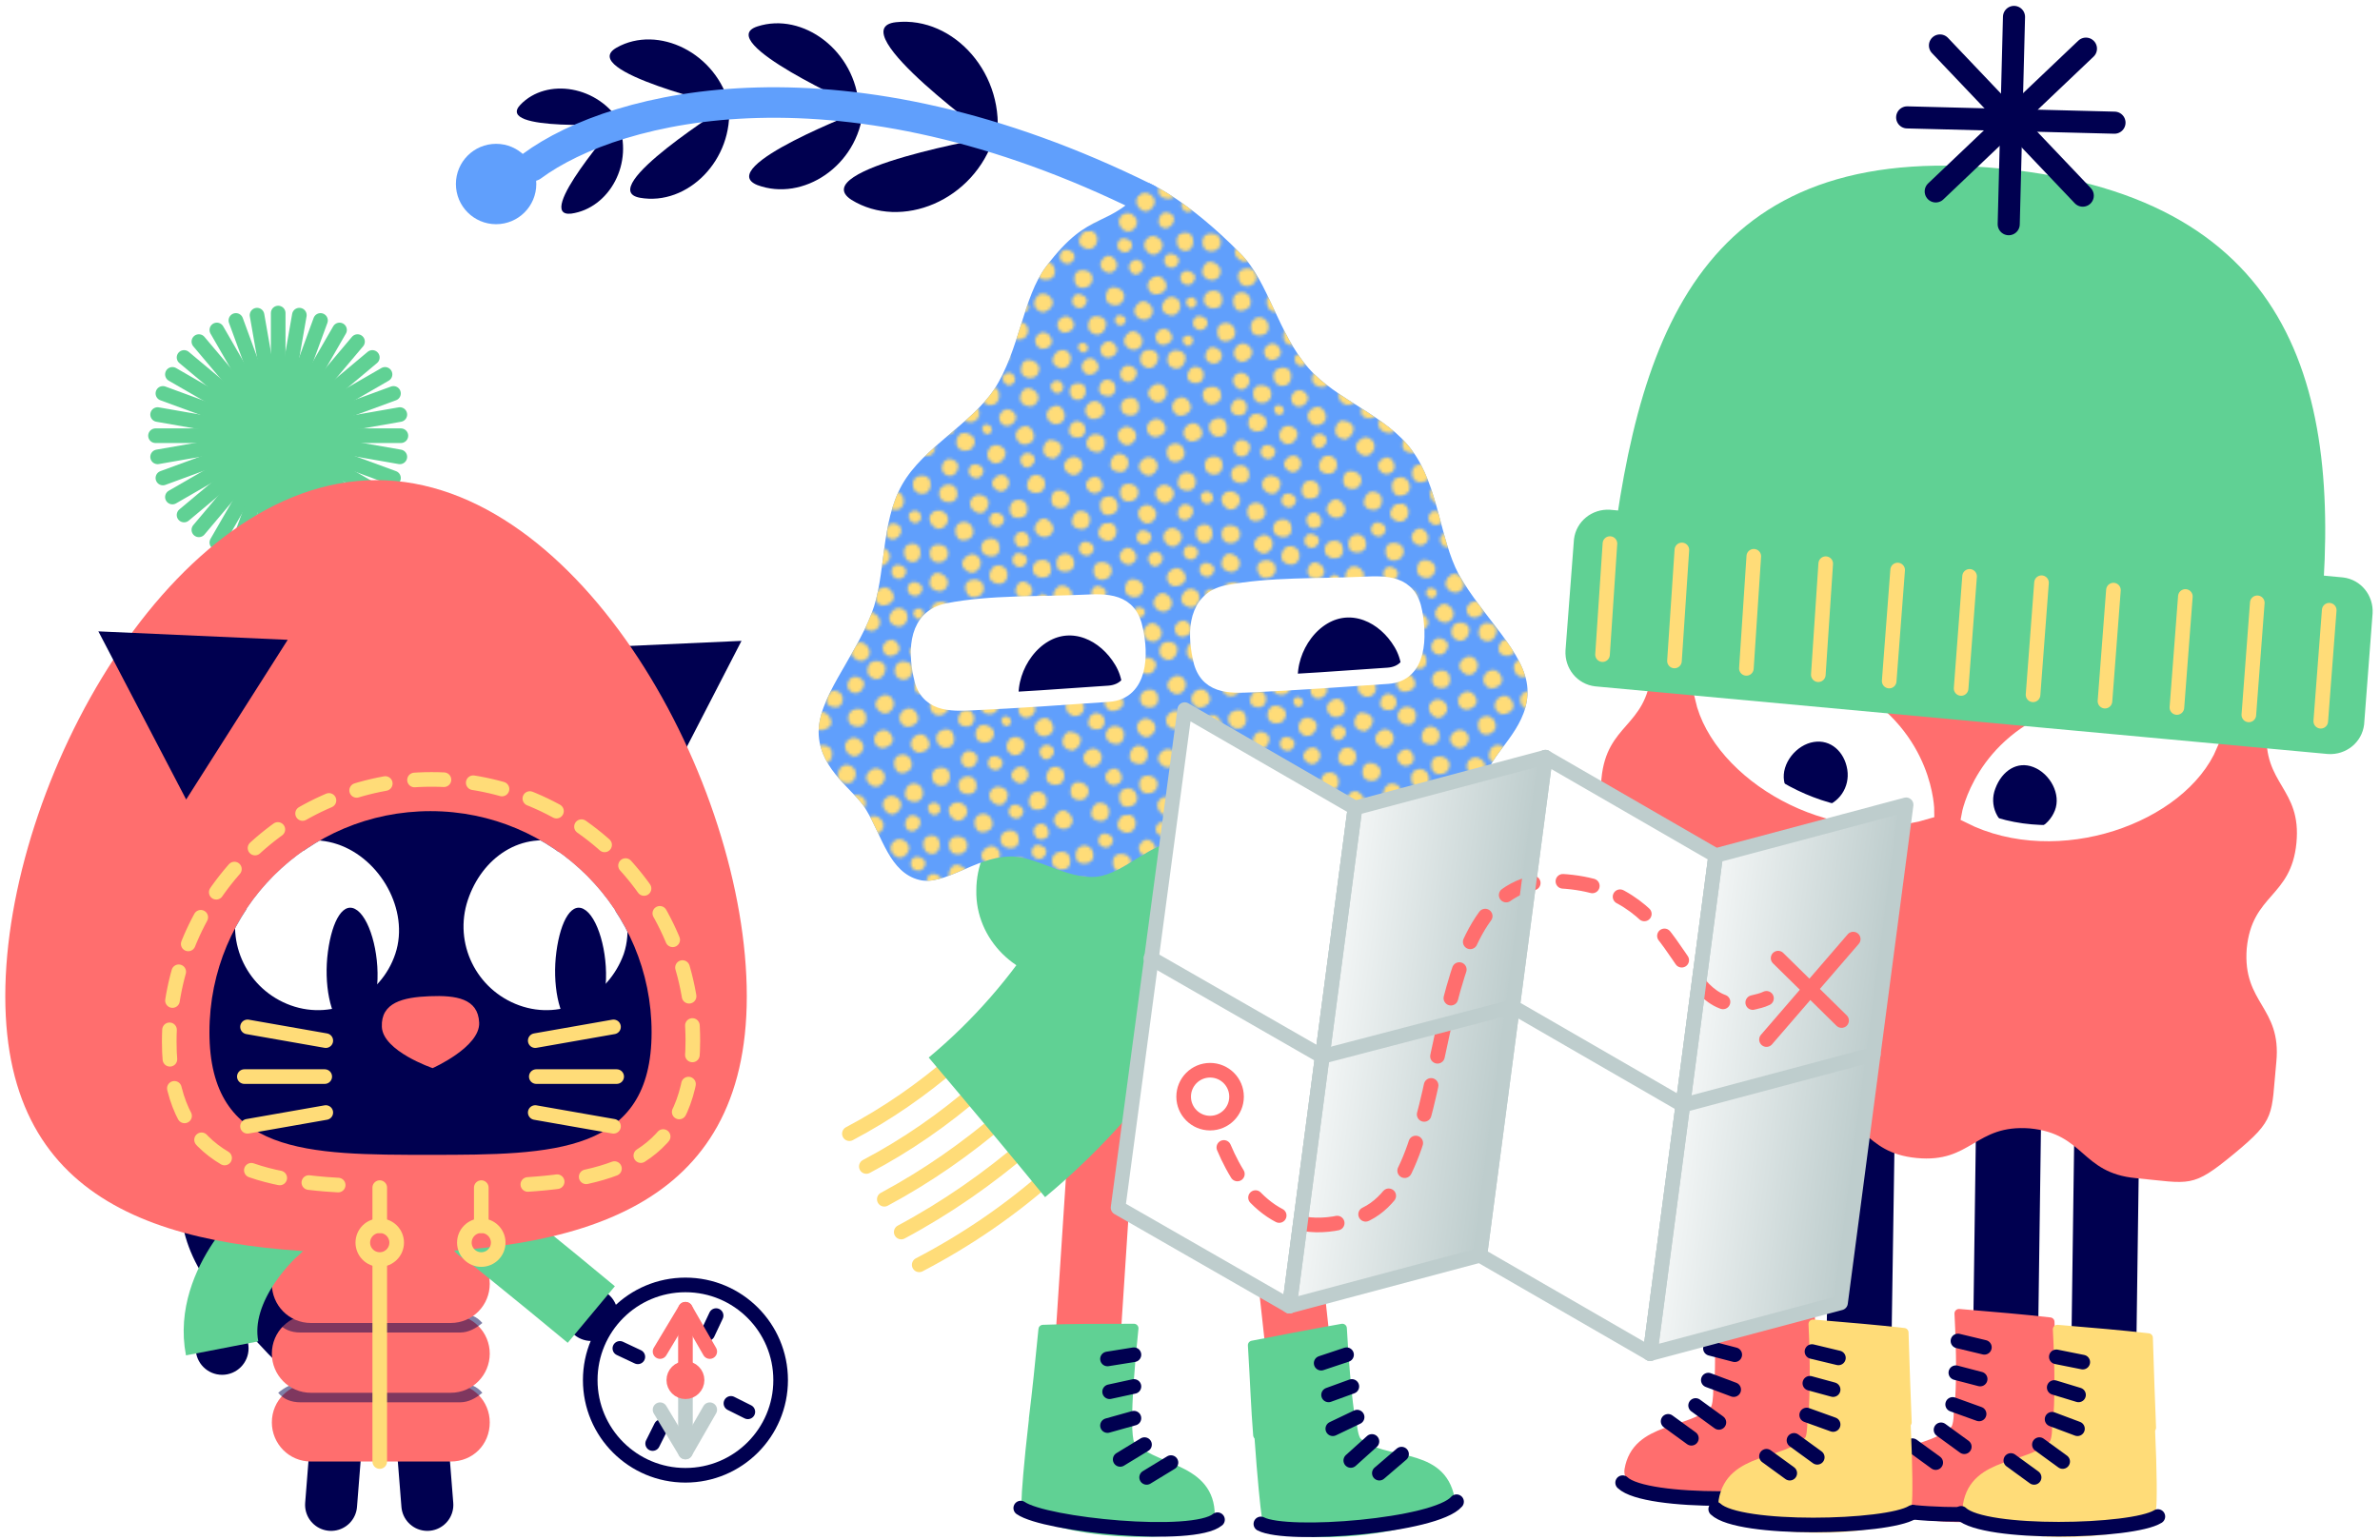 <?xml version="1.0" encoding="utf-8"?>
<!-- Generator: Adobe Illustrator 24.2.0, SVG Export Plug-In . SVG Version: 6.00 Build 0)  -->
<svg version="1.1" id="Calque_1" xmlns="http://www.w3.org/2000/svg" xmlns:xlink="http://www.w3.org/1999/xlink" x="0px" y="0px"
	 viewBox="0 0 225 145.6" style="enable-background:new 0 0 225 145.6;" xml:space="preserve">
<style type="text/css">
	.st0{fill:none;}
	.st1{fill:#FFDC78;}
	.st2{fill:#FFFFFF;}
	.st3{fill:none;stroke:#FF6E6E;stroke-width:6.144;stroke-linecap:round;stroke-linejoin:round;stroke-miterlimit:10;}
	.st4{fill:#60D194;stroke:#60D194;stroke-width:0.856;stroke-linecap:round;stroke-linejoin:round;stroke-miterlimit:10;}
	.st5{fill:none;stroke:#000050;stroke-width:1.382;stroke-linecap:round;stroke-miterlimit:10;}
	.st6{fill:#60D194;}
	.st7{fill:none;stroke:#FFDC78;stroke-width:1.382;stroke-linecap:round;stroke-miterlimit:10;}
	.st8{fill:#000050;}
	.st9{fill:none;stroke:#609FFC;stroke-width:2.885;stroke-linecap:round;stroke-miterlimit:10;}
	.st10{fill:#609FFC;}
	.st11{fill:url(#SVGID_1_);}
	.st12{clip-path:url(#SVGID_2_);fill:#000050;stroke:#FFFFFF;stroke-width:1.532;stroke-miterlimit:10;}
	.st13{clip-path:url(#SVGID_3_);fill:#000050;stroke:#FFFFFF;stroke-width:1.532;stroke-miterlimit:10;}
	.st14{fill:none;stroke:#FFFFFF;stroke-width:1.532;stroke-miterlimit:10;}
	.st15{fill:none;stroke:#000050;stroke-width:6.144;stroke-linecap:round;stroke-linejoin:round;stroke-miterlimit:10;}
	.st16{fill:#FF6E6E;stroke:#FF6E6E;stroke-width:0.856;stroke-linecap:round;stroke-linejoin:round;stroke-miterlimit:10;}
	.st17{fill:#FFDC78;stroke:#FFDC78;stroke-width:0.856;stroke-linecap:round;stroke-linejoin:round;stroke-miterlimit:10;}
	.st18{fill:#FF6E6E;}
	.st19{fill:url(#SVGID_4_);}
	.st20{clip-path:url(#SVGID_5_);fill:#000050;stroke:#FFFFFF;stroke-width:0.931;stroke-miterlimit:10;}
	.st21{clip-path:url(#SVGID_6_);fill:#000050;stroke:#FFFFFF;stroke-width:0.931;stroke-miterlimit:10;}
	.st22{fill:none;stroke:#000050;stroke-width:2.089;stroke-linecap:round;stroke-linejoin:round;stroke-miterlimit:10;}
	.st23{fill:#FFFFFF;stroke:#BECDCD;stroke-width:1.382;stroke-linecap:round;stroke-linejoin:round;stroke-miterlimit:10;}
	.st24{fill:url(#SVGID_7_);stroke:#BECDCD;stroke-width:1.382;stroke-linecap:round;stroke-linejoin:round;stroke-miterlimit:10;}
	.st25{fill:url(#SVGID_8_);stroke:#BECDCD;stroke-width:1.382;stroke-linecap:round;stroke-linejoin:round;stroke-miterlimit:10;}
	.st26{fill:none;stroke:#FF6E6E;stroke-width:1.382;stroke-linecap:round;stroke-miterlimit:10;}
	.st27{fill:none;stroke:#FF6E6E;stroke-width:1.382;stroke-linecap:round;stroke-miterlimit:10;stroke-dasharray:2.82,2.82;}
	.st28{fill:url(#SVGID_9_);stroke:#BECDCD;stroke-width:1.382;stroke-linecap:round;stroke-linejoin:round;stroke-miterlimit:10;}
	.st29{fill:url(#SVGID_10_);stroke:#BECDCD;stroke-width:1.382;stroke-linecap:round;stroke-linejoin:round;stroke-miterlimit:10;}
	.st30{fill:#FFFFFF;stroke:#FF6E6E;stroke-width:1.382;stroke-linecap:round;stroke-linejoin:round;stroke-miterlimit:10;}
	.st31{fill:none;stroke:#000050;stroke-width:4.915;stroke-linecap:round;stroke-linejoin:round;stroke-miterlimit:10;}
	.st32{opacity:0.5;fill:#000050;}
	.st33{fill:none;stroke:#60D194;stroke-width:6.963;stroke-miterlimit:10;}
	.st34{fill:none;stroke:#60D194;stroke-width:1.382;stroke-linecap:round;stroke-miterlimit:10;}
	.st35{clip-path:url(#SVGID_11_);}
	.st36{fill:#FFFFFF;stroke:#FFFFFF;stroke-width:1.841;stroke-miterlimit:10;}
	.st37{fill:none;stroke:#FFDC78;stroke-width:1.382;stroke-linecap:round;stroke-miterlimit:10;stroke-dasharray:2.785;}
	.st38{fill:#FFFFFF;stroke:#000050;stroke-width:1.382;stroke-linecap:round;stroke-miterlimit:10;}
	.st39{fill:none;stroke:#FF6E6E;stroke-width:1.382;stroke-linecap:round;stroke-linejoin:round;stroke-miterlimit:10;}
	.st40{fill:none;stroke:#BECDCD;stroke-width:1.382;stroke-linecap:round;stroke-linejoin:round;stroke-miterlimit:10;}
	.st41{fill:#FF6E6E;stroke:#FF6E6E;stroke-width:1.382;stroke-linecap:round;stroke-linejoin:round;stroke-miterlimit:10;}
</style>
<pattern  y="145.6" width="600" height="600" patternUnits="userSpaceOnUse" id="Nouvelle_nuance_de_motif_2" viewBox="0 -600 600 600" style="overflow:visible;">
	<g>
		<rect x="0" y="-600" class="st0" width="600" height="600"/>
		<path class="st1" d="M600-225.8v5.2l-18.7-1l-10.2,0.1l0,21l10.2-0.3l18.7-0.2v5h0l0,0l-18.7-0.5l-18.8-0.1l-18.8,0.1l-6,0.1
			l0,21.2l6,0.1l18.7-0.4l18.7-0.4l18.7,0.7l0.1,2v2.4l-18.7-0.1l-10.2,0.1l0,20.2l10.2-0.2l18.7-0.1l0-0.3l0.1,0v7.3l0-2.1
			l-18.7-0.4l-18.8,0.4l-18.8-0.7l-6,0l0,20.7l6,0l18.7,0.8l18.7-0.7l18.6,0.7l0.1,3.8l-18.7,0.5l-10.2-0.5l0,20.5l10.2-0.1
			l18.7,0.1v1.3l-0.1,2.8l-18.7,0.3l-18.8-0.1l-18.8,0l-6-0.1l0,21.2l6,0.1l18.7,0l18.7-0.8l18.6,0.8l0,3.6l-18.7,0.2L571.1-71
			l0,20.5l10.2-0.1l18.6-0.1l0-0.2l0.1,0v4.7l0-1.7l-0.1,1.5l-18.6,0.7l-18.8-0.3l-18.8,0.3l-6,0.1l0,20.7l6,0.1l18.7-0.4l18.7,0.5
			l18.6-0.9v0l0,0l0.1,0v5.3l-0.1,0v0l-18.6-0.3l-10.2,0.1l0,20.2l10.2,0.1l18.6-0.4v0l0.1,0V0H300l0-21.1l0,0l-18.7,0l-18.7-0.4
			l-18.7,0.2l-6,0.2l0,20.3l6,0.1l18.8,0.6l18.7-0.3L298.5,0H171.7l15.8-0.7l18.8-0.1L225-1l8.3,0.1l0-20.1l-8.3,0.3l-18.7-0.4
			L187.5-21l-16.4,0.5l0,20.6h-4.4l0-20.6L150-21.5l-18.7-0.1l-18.7,0l-8.1,0.4l0,21l8.1-0.2L131.3-1L150-0.3L163.1,0h-65l1.9,0
			l0-20.8l-6.3,0.3l-18.7-1l-18.7,0.7l-18.5,0.1l0,20.5l18.5,0L75-0.1L83.2,0H0v-0.9l18.8,0l14.6,0.5l0-20.4l-14.6-0.1L0-20.6v-5.3
			l0,0L0-46l0,0l0-0.3V-51l18.8,0.9l14.6-0.7l0-20.4l-14.6,0L0-71v-26.5l0.1,0l0-2.5l18.7,0l14.6-0.7l0-20.6l-14.6-0.2L0-121v-4.7
			l0,0l0-18v-7.3l18.8,0.4l14.6,0.1l0-21L18.8-171l-18.7,0.2l0,0.1l-0.1,0v-2.4l0,0.1l0-1h0l0-21.9h0v-5l0.1,0l0,0.6l18.7-0.3
			l14.6,0.2l0-20.6l-14.6-0.4l-18.6,0.6l0,0.2l-0.1,0v-5.2l0,0l0-15.4v-8.1l0,1.8h0l0-2.7l18.7-0.4l14.6,0.2l0-20.4l-14.6-0.8
			l-18.6,0l0-2.4H0l0,1.8v-3.4h0l0-20.3l0,0v-0.7l0-0.2v-0.6h0l0.1-2.6l18.7-0.9l14.6,0.7l0-20.7L18.8-321L0-320.9v-4.9h0l0-20h0
			v-4.8l0,0l0,0.3l18.7,0l14.6,0.1l0-20.6l-14.6-0.7l-18.7,0.2l0-2.7H0v-8l0-13.9h0v-3.6l0-0.9l18.8-0.2l14.6,0.2l0-20.4l-14.6,0.2
			l-18.6,0l0,0.2l-0.1,0v-5.5l0,0l0-18.7v-6l18.8,0.5l14.6,0.2l0-21.1l-14.6-0.1L0-470.9v-2.3l0-0.8h0v-7.2l0-16.3l0.1,0l0-2.5
			l18.7-0.2l14.6-0.2l0-21l-14.6,0.1l-18.7,0l-0.1-2v-2.5l0,0L0-536v-14.7l0.1,0l0,3.2h0l0-2.4l18.6,0.1l14.6-0.8l0-20.2l-14.6-0.6
			L0-570.5v-24.1l0-1h0v-4.5h83.2l10.5,0.1l4.3-0.1h65l3.6,0.1v-0.1h4.4v0l0.7,0h126.7l1.5,0.1l0-0.1h300v4.5l-0.1,0v-0.7l-18.6-0.1
			l-18.8,0l-18.8,1l-6-0.2l0,19.9l6,0.1l18.7-0.1l18.7,0.8l18.6-0.8l0-0.2l0.1,0l0-18.8v24.2l-0.1,0l0-0.6l-18.6,0.4l-10.2-0.3
			l0,20.6l10.2-0.5l18.7,0.2v14.7l0-9.7l-18.7-0.2l-18.8-0.7l-18.8,0.5l-6-0.1l0,20.6l6,0l18.7-0.2l18.7-0.1l18.7,0.4l0-0.4l0.1,0
			v2.5l0-0.9l-0.1,2.7l-18.6,0.8l-10.1-0.1l0,20.2l10.2-0.3l18.7,0.2v3.4l0,1.2l-18.7,0.2l-18.8,0.5l-18.8-0.7l-6,0l0,20.9l6,0.1
			l18.7-0.2l18.7,0.1l18.6,0.3l0.1,3.9l-18.7,0.7l-10.2-0.5l0,20.5l10.2-0.2l18.7,0.2l0-0.1l0.1,0v6.1l0-1l-0.1,0l0-0.7l-18.7,0.1
			l-18.8-0.2l-18.8,0.4l-6-0.2l0,20.7l6-0.1l18.7,0.3l18.7-0.2l18.6,0.1l0-0.7l0.1,0v5.5l-18.7-0.4l-10.1-0.2l0,20.9l10.2-0.1
			l18.7,0l0,4l-18.7,0.6l-18.8-0.4l-18.8-0.4l-6,0.2l0,20.9l6,0l18.7-0.3l18.7-0.2l18.7,0.7l0,3.9l-18.7,0.4l-10.1-0.3l0,20.6
			l10.1,0.4l18.7-0.6v4.8l-18.7,0.2l-18.8-0.6l-18.8-0.3l-6,0.2l0,20.7l6-0.2l18.7,0.7l18.7,0.2l18.7-0.8v4.9l0,0l0-0.2l-18.7-0.2
			l-10.2,0l0,21.4l10.2,0.1l18.7-1v2.5l-0.1,1.9l-18.7-0.1l-18.8,0.4l-18.8-0.4l-6,0l0,21.6l6,0l18.7-0.6l18.7-0.1l18.7,0.1v3.4
			l0,1.1l-18.7-0.2l-10.2-0.1l0,21.4l10.2,0.1l18.7-0.3l0,1v8.1l0-4.5l-18.7-0.4l-18.8,0l-18.8,0l-6-0.2l0,20.8l6,0.1l18.7,0
			l18.7-0.3l18.7,0.1L600-225.8L600-225.8z M525-270.9l-18.8,0.1l-1.8-0.1l0,20.7l1.9,0l18.7-0.8l18.7,0.5l18.7,0.3l4.2,0l0-21.4
			l-4.2-0.1l-18.8,1L525-270.9z M500-50.8l0-20.8l-12.5,0.2l-18.7-0.3L450-70.5l-12.2-0.3l0,20.5l12.3,0.3l18.7-0.9l18.7-0.2
			L500-50.8z M487.5-46.5l-16.4,0.7l0,20.1l16.4,0.1l18.7-0.3l18.7,0.4l8.3,0.2l0-20.5l-8.3,0.2l-18.8-1L487.5-46.5z M112.5-75.8
			l18.7,0.6l2.1,0l0-20.4l-2.1,0l-18.7-0.8l-18.7-0.2L75-95.9l-3.9,0l0,20.9l4,0.1l18.8-0.8L112.5-75.8z M93.8-71L75-70.5l-18.7-0.8
			l-18.5,0.1l0,20.2l18.5,1L75-50.4l18.8-0.1l6.2-0.2l0-20.3L93.8-71z M71.1-546.5l0,20.6l3.9,0l18.8,0.9l18.8-1l18.7,0.8l2.1,0
			l0-21l-2.1,0l-18.7,0.2l-18.7-0.5L75-546.5L71.1-546.5z M75-550l18.8-0.2l6.2,0l0-20.7l-6.2,0.3L75-571l-18.7,0l-18.5,0.4l0,19.8
			l18.5,0.2L75-550z M468.7-521.1l-18.7,0.5l-12.3-0.1l0,20.1l12.3,0.3l18.7,0.4l18.7-0.8l12.5,0l0-21l-12.5,0.1L468.7-521.1z
			 M487.5-525.8l18.7,0.8l18.7-0.7l8.3,0l0-20.6l-8.3-0.1l-18.8,0.8l-18.8-0.8l-16.4,0.7l0,20.7L487.5-525.8z M433.3-120.5l-2.1,0
			l-18.8-0.3l-18.8,0l-18.7-0.8l-3.9,0.1l0,21l3.9-0.1l18.7-0.4l18.7,0.1l18.7,1l2.1,0L433.3-120.5z M431.2-96.1l-18.8-0.2l-8.1,0.4
			l0,20.5l8.1-0.1l18.7-0.1l18.7-0.1l16.7-0.1l0-20.5L450-96.1L431.2-96.1z M168.8-124.9l18.8,0l12.5-0.7l0-20.7l-12.5,0.7
			l-18.7-0.3l-18.7-0.1l-12.2,0l0,20.5l12.3-0.2L168.8-124.9z M166.7-120.6l-16.7,0.1l-18.7,0l-18.7-0.3l-8.1-0.1l0,20.5l8.1-0.1
			l18.7-0.3l18.7,0.4l16.7,0.1L166.7-120.6z M137.8-475.2l12.3-0.4l18.8-0.1l18.8,0.3l12.5-0.1l0-20.4l-12.5,0.2l-18.7,0.1L150-496
			l-12.2-0.1L137.8-475.2z M150-500.7l16.6,0.1l0-20.4l-16.7-0.6l-18.7,1l-18.7-0.4l-8.1,0.2l0,20.2l8.1-0.2l18.7-0.2L150-500.7z
			 M366.7-170.8l-10.4-0.1l-18.8-0.3l-18.7,0.4l-14.3,0.1l0,20.3l14.4,0.3l18.7-0.3l18.7-0.2l10.4,0L366.7-170.8z M356.2-145.8
			l-18.5,0.2l0,20.1l18.5-0.5l18.7,0.4l18.7,0.4l6.2,0.1l0-20.8l-6.3,0.2l-18.7,0.2L356.2-145.8z M243.8-175l18.8-0.9l4.1,0.2
			l0-20.4l-4.2-0.1l-18.7-0.2l-18.7,0.8l-18.7-0.3l-1.8,0l0,20.2l1.8-0.1L225-176L243.8-175z M225-170.4l-18.7-0.4l-18.7-0.7
			l-16.4,0.9l0,20.2l16.4-0.1l18.8,0.1l18.7,0l8.3,0.2l0-20.5L225-170.4z M204.4-446.5l0,20.7l1.8,0l18.7,0.9l18.7-0.4l18.8-0.6
			l4.1,0l0-20.1l-4.2-0.1l-18.7-0.4l-18.7,0l-18.7,0L204.4-446.5z M206.3-450.4l18.7-0.5l8.3,0.4l0-21l-8.3-0.1l-18.7,1l-18.7,0.1
			l-16.4,0l0,20.2l16.5-0.2L206.3-450.4z M337.5-421.6l-18.7,0.3l-14.3,0.2l0,21l14.4-0.2l18.7,0.4l18.7-0.8l10.4,0.5l0-20.5
			l-10.4,0L337.5-421.6z M356.3-425.5l18.7,0.2l18.7,0.3l6.2,0l0-21.1l-6.3-0.1l-18.7-0.1l-18.7,0.6l-18.5-0.9l0,20.8L356.3-425.5z
			 M300-225.8l18.7-0.2l14.5,0.3l0-20.2l-14.6-0.5l-18.8,0.1l-18.7-0.4l-10.1,0l0,21.2l10.2-0.6L300-225.8z M300-221l-18.7-0.7
			l-18.7,0.1l-18.7,0.7l-6-0.2l0,20.8l6,0.2l18.8-1.1l18.7,0.3l18.7,0.8L300-221L300-221z M271.1-375.8l10.2-0.2l18.8,0.3l18.7,0.6
			l14.6-0.5l0-20.1l-14.6,0.1l-18.8,0l-18.7-0.6l-10.1-0.2L271.1-375.8z M281.3-400.8l18.7,0.7l0-21h0l-18.7-0.1l-18.7,0.7
			l-18.7-0.8l-6,0.2l0,20.5l6,0.2l18.8,0.4L281.3-400.8z M262.5-370.9l-18.7,0.3l-6-0.2l0,19.9l6,0l18.8,0.6l18.7-0.3l18.7,0.4
			l0-20.3l0,0l-18.7-0.3L262.5-370.9z M271.1-345.5l0,19.8l10.2-0.1l18.8,0.5l18.7,0.4l14.5-0.6l0-20.8l-14.6,0.3l-18.8,0.2
			l-18.7,0.3L271.1-345.5z M262.5-321.1l-18.7,0.6l-6-0.1l0,20.1l6,0.1l18.8,0.5l18.7-0.9L300-301l0-20.1l-18.7,0.3L262.5-321.1z
			 M271.1-295.9l0,20.4l10.2-0.3l18.8,0.5l18.7-0.1l14.5-0.5l0-20.5l-14.6,0.8L300-296l-18.7,0.5L271.1-295.9z M262.5-270.9
			l-18.7-0.1l-6,0.2l0,20.3l6-0.3l18.8,0.1l18.7,0.3l18.7,0.2l0-20.9l0,0l-18.7,0.6L262.5-270.9z M337.5-250.9l18.7,0l10.4,0.1
			l0-20.3l-10.5,0.2l-18.8,0.2l-18.7-0.1l-14.3-0.3l0,20.8l14.4-0.1L337.5-250.9z M375-275.4l18.7,0.2l6.2,0l0-21l-6.3-0.2
			l-18.7-0.1l-18.7,0.5l-18.5-0.6l0,20.6l18.5,0.6L375-275.4z M366.7-300.4l0-20.4l-10.4-0.4l-18.8,0.1l-18.7,0l-14.3,0l0,20.2
			l14.4,0.3l18.7,0.4l18.7-0.2L366.7-300.4z M375-325l18.7-0.7l6.3,0l0-20.1l-6.3,0.1L375-346l-18.7-0.2l-18.5-0.2l0,20.7l18.5,0.6
			L375-325z M366.7-371.2l-10.4-0.2l-18.8,0.4l-18.7-0.2l-14.3,0.5l0,20.4l14.4-0.1l18.7-0.6l18.7,0.1l10.4,0.2L366.7-371.2z
			 M375-376l18.7,0.2l6.2,0.3l0-21l-6.2-0.1l-18.7,0.2l-18.7,0.5l-18.5,0.1l0,19.9l18.5,0.6L375-376z M333.4-425.7l0-20.7l-14.6,0.8
			L300-446l-18.7,0.3l-10.1-0.2l0,20l10.2-0.1l18.8,1.1l18.7-0.4L333.4-425.7z M300-450.2l0-20.7l0,0l-18.7,0.3l-18.7,0.2l-18.7-0.8
			l-6-0.1l0,21.1l6,0.3l18.8-1l18.7,0L300-450.2z M187.5-420.8l-16.4-0.5l0,21.2l16.4-1l18.8,1.1L225-401l8.3,0.3l0-20.2l-8.3,0.3
			l-18.7,0L187.5-420.8z M204.4-396.2l0,20.3l1.8-0.1l18.7,1l18.7-0.3l18.8-0.3l4.2-0.1l0-20.8l-4.2-0.1l-18.7,0.6l-18.7-0.6
			l-18.7,0.3L204.4-396.2z M187.5-371.6l-16.4,0.8l0,20.1l16.4,0.4l18.8,0.1l18.7-0.7l8.3-0.1l0-20l-8.3-0.2l-18.7-0.4L187.5-371.6z
			 M204.4-325.4l1.9,0l18.7-0.4l18.7,0.5l18.8-0.4l4.2,0l0-19.8l-4.2,0l-18.7-0.9l-18.7,1l-18.7,0l-1.8-0.1L204.4-325.4z
			 M187.5-321.6l-16.4,0.5l0,21.1l16.4-0.6l18.8,0.7l18.7-0.7l8.3,0.1l0-20.1l-8.3-0.1l-18.7-0.4L187.5-321.6z M204.4-275.3l1.9,0
			l18.7-0.4l18.7,0.2l18.8,0.2l4.1-0.1l0-20.7l-4.2-0.2l-18.7,0.5L225-296l-18.7-0.4l-1.8,0L204.4-275.3z M187.5-271.5l-16.4,0.4
			l0,20.8l16.4-0.6l18.8,0.5l18.7,0.5l8.3-0.4l0-20.3l-8.3,0.2l-18.7-0.8L187.5-271.5z M204.4-245.6l0,19.8l1.8,0l18.7,0.2l18.7,0.2
			l18.8,0.5l4.2-0.2l0-21.5l-4.2,0l-18.7,1L225-246l-18.7,0.4L204.4-245.6z M187.5-220.5l-16.4-0.5l0,20.1l16.4,0.6l18.8,0.2
			l18.7-0.5l8.3,0.3l0-20.7l-8.4-0.2l-18.7,0.1L187.5-220.5z M237.7-171l0,20.8l6,0.2l18.8-0.5l18.7-0.2l18.7,0.3l0-20.1h0
			l-18.7-0.1l-18.7,0.1l-18.7-0.6L237.7-171z M300-175.4l18.7,0.4l14.6-0.4l0-20.4l-14.6,0.1l-18.8-0.1l-18.7-0.1l-10.1-0.2l0,20.5
			l10.2,0.4L300-175.4z M375-175l18.7-0.4l6.2,0l0-20.7l-6.3,0.2l-18.7,0.1l-18.7-1l-18.5,0.7l0,20.4l18.5,0L375-175z M366.7-200.6
			l0-20.1l-10.4-0.1l-18.8-0.4l-18.7,0.7l-14.3-0.4l0,20.7l14.3-0.7l18.7-0.2l18.7,0.6L366.7-200.6z M375-225.1l18.7-0.3l6.3,0
			l0-20.4l-6.3-0.1l-18.7-0.5l-18.7,0.2l-18.5,0.5l0,20.1l18.5-0.1L375-225.1z M412.5-250.6l18.7,0.4l2.1-0.1l0-20.8l-2.1,0
			l-18.8,0.6l-18.8-0.9l-18.7,0.1l-3.9,0.1l0,20.4l3.9,0l18.7,0.5L412.5-250.6z M450-275.5l16.7-0.4l0-20.6l-16.7,0.2l-18.8,0.3
			l-18.8,0.3l-8.1-0.2l0,20.8l8.1,0l18.7,0.3L450-275.5z M433.4-300l0-21.2l-2.1,0l-18.8,0.3l-18.8-0.2l-18.7,0.6l-3.9-0.2l0,20.2
			l3.9,0l18.7-0.1l18.7-0.4l18.7,1L433.4-300z M450-325.4l16.7,0.4l0-21.5l-16.7,0.3l-18.8,0.4l-18.8-0.2l-8.1,0.1l0,20.2l8.1,0
			l18.7-0.3L450-325.4z M433.4-350.6l0-20.4l-2.1,0l-18.8-0.2l-18.8-0.2L375-371l-3.9-0.1l0,20.6l3.9,0.1l18.7-0.2l18.7-0.4
			l18.7,0.4L433.4-350.6z M450-375.3l16.7,0.2l0-21l-16.7-0.4l-18.8,0.8l-18.8-0.5l-8.1-0.1l0,21.1l8.1,0.4l18.7-0.8L450-375.3z
			 M433.3-420.8l-2.1,0l-18.8-0.5l-18.8,0.2l-18.7,0.4l-3.9,0l0,20.7l3.9,0.2l18.7-0.6l18.7-0.1l18.7,0.4l2.1,0L433.3-420.8z
			 M450-425.3l16.7,0.3l0-21.5l-16.7,0l-18.8,0.1l-18.8,0.4l-8.1-0.2l0,21l8.1,0l18.7,0L450-425.3z M433.3-450.2l0-20.5l-2.1,0
			l-18.8-0.9l-18.8,0.2l-18.7-0.1l-3.9,0.2l0,20.7l3.9,0l18.7,0.3l18.7,0.2l18.7-0.1L433.3-450.2z M450-475.4l16.7,0.2l0-20.6
			l-16.7-0.6l-18.8,0.2l-18.8-0.5l-8.1,0.3l0,21.1l8.1,0.2l18.7-0.1L450-475.4z M433.4-520.7l-2.1,0l-18.8,0.1l-18.8-0.8l-18.7-0.1
			l-3.9,0l0,21.1l3.9-0.1l18.7-0.4l18.7,0.8l18.7-0.5l2.1,0L433.4-520.7z M356.2-495.5l-18.5-0.8l0,20.7l18.5,0.7l18.7-0.5l18.7-0.1
			l6.2,0.2l0-20.8l-6.3,0.2l-18.7,0.3L356.2-495.5z M337.5-471.6l-18.7,0.2l-14.3,0.4l0,20.9l14.4,0.1l18.7-0.4l18.7-0.1l10.4,0
			l0-20.5l-10.4,0.4L337.5-471.6z M333.3-475.5l0-20.8l-14.6,0.1l-18.8,0.3l-18.7,0.5l-10.2-0.3l0,20.6l10.2,0.2l18.8-0.1l18.7-0.1
			L333.3-475.5z M300-501l0-20.3l-18.7,0.6l-18.7-0.6l-18.7,0.6l-6-0.1l0,20.2l6-0.3l18.8,0l18.7,0.2L300-501z M225-496.6l-18.7,0.5
			l-1.8,0l0,20.5l1.8,0L225-475l18.7-0.2l18.8-0.1l4.2,0.1l0-20.6l-4.2-0.1l-18.7,0L225-496.6z M233.3-520.9L225-521l-18.7,0
			l-18.7-0.6l-16.4,0.6l0,20.5l16.5,0.6l18.8-0.6l18.7,0.4l8.3-0.4L233.3-520.9z M131.3-471.4l-18.7-0.1l-8.1,0.3l0,20.5l8.1,0.2
			l18.7-0.2l18.7,0l16.6,0.4l0-20.2l-16.7,0L131.3-471.4z M137.7-445.8l0,20.7l12.3,0l18.8-0.3l18.8,0l12.5-0.3l0-20.8l-12.5,0.2
			l-18.7,0.2l-18.7,0L137.7-445.8z M131.3-421.4l-18.7,0.1l-8.1,0.2l0,20.7l8.1-0.2l18.7,0.7l18.7-0.6l16.7,0.6l0-21.3l-16.7,0.4
			L131.3-421.4z M137.7-396l0,20.5L150-376l18.8,0.7l18.8,0.3l12.5-0.7l0-20.5l-12.5,0.2l-18.7,0.2l-18.7-0.8L137.7-396z
			 M131.3-371.1l-18.7,0l-8.1,0l0,20.7l8.1,0l18.7-0.3l18.7-0.1l16.6,0.1l0-19.9l-16.7-0.2L131.3-371.1z M137.7-325.1l12.3-0.1
			l18.8-0.7l18.8,0.3l12.5,0.1l0-20.2l-12.5-0.4l-18.7-0.4l-18.7,0.2l-12.2-0.2L137.7-325.1z M131.3-321l-18.7-0.3l-8.1,0.2l0,20.4
			l8.1-0.3l18.7,0.9l18.7-0.3l16.7,0.5l0-21.1l-16.7,0.4L131.3-321z M137.8-296.2l0,20.3l12.3,0.2l18.8,0.5l18.8-0.2l12.5,0l0-21
			l-12.5,0.3l-18.7,0l-18.7,0.1L137.8-296.2z M131.3-271.6l-18.7,0l-8.1,0.1l0,20.8l8.1-0.1l18.7,0.3l18.7,0.1l16.6,0.2l0-20.7
			l-16.7,0.4L131.3-271.6z M137.8-245.9l0,20.3l12.3-0.2l18.8,0.2l18.8,0.3l12.5-0.3l0-20.1l-12.5-0.3l-18.7,0.4l-18.7,0.1
			L137.8-245.9z M131.3-220.7l-18.7,0l-8.1-0.1l0,19.9l8.1,0l18.7-0.2l18.7,0.5l16.7-0.4l0-20.1l-16.7,0.5L131.3-220.7z M137.8-176
			l12.3,0l18.8,0.7l18.8,0.1l12.5-0.4l0-20.5l-12.5-0.2l-18.7,0.8l-18.7-0.3l-12.2-0.5L137.8-176z M131.3-170.6l-18.7-0.4l-8.1,0.1
			l0,20.3l8.1-0.3l18.7-0.1l18.7,0.4l16.7,0l0-20.1l-16.7-0.4L131.3-170.6z M171.1-120.6l0,20.2l16.4-0.5l18.8,0.9l18.7-0.9l8.3,0.4
			l0-20.5l-8.4,0.3l-18.7-0.5l-18.7,0.4L171.1-120.6z M243.8-124.9l18.8-0.9l4.1,0.1l0-20.3l-4.2-0.1l-18.7-0.5l-18.7,0.2l-18.7-0.1
			l-1.8,0.1l0,20.7l1.9-0.1l18.7,0.1L243.8-124.9z M237.7-100.3l6,0.3l18.8,0.1l18.7,0L300-100l0-21.1l0,0l-18.7,0.1l-18.7-0.7
			l-18.7,0.3l-6,0.2L237.7-100.3z M300-126l18.7,0.8l14.5-0.1l0-20.3l-14.6-0.3l-18.8,0.4l-18.7-0.2l-10.2-0.2l0,20.4l10.2,0.3
			L300-126z M304.4-100l14.4,0l18.7-0.9l18.7,1l10.4-0.4l0-21l-10.5,0.3l-18.8-0.2l-18.7,0.3l-14.3-0.1L304.4-100z M337.7-75.8
			l18.5,0.4L375-76l18.7,0.6l6.3-0.1l0-20.3l-6.3,0.3l-18.7-1l-18.7,0l-18.5,0.4L337.7-75.8z M450-125.7l16.7,0.5l0-21l-16.7,0
			l-18.8,0.6l-18.8-0.6l-8.1,0.3l0,21l8.1,0.1l18.7-0.8L450-125.7z M433.4-150.1l0-21.4l-2.1,0l-18.8,0.4l-18.8,0l-18.7,0.5l-3.9,0
			l0,20.1l4,0l18.7,0.2l18.7-0.4l18.7,0.9L433.4-150.1z M450-175.4l16.6,0.2l0-20.8l-16.7,0.1l-18.8-0.6l-18.8,0.1l-8.1,0.3l0,20.9
			l8.1,0.1l18.7,0.3L450-175.4z M433.3-200.5l0-20.1l-2.1,0.1l-18.8-0.5l-18.8,0.4l-18.7,0l-3.9,0l0,20l3.9-0.1l18.7-0.2l18.7-0.1
			l18.7,0.5L433.3-200.5z M450-225.8l16.6,0.3l0-20.8l-16.7,0l-18.8,0.3l-18.8,0.6l-8.1-0.2l0,20.2l8.1,0l18.7,0.5L450-225.8z
			 M468.8-250.5l18.7-0.1l12.5,0.3l0-20.7l-12.5-0.4l-18.7,0.6l-18.7-0.1l-12.2-0.2l0,20.6l12.3-0.3L468.8-250.5z M506.3-275
			l18.7,0.2l8.3,0l0-21.6l-8.4,0l-18.8,0.4l-18.8-0.4l-16.4-0.1l0,20.6l16.4,0L506.3-275z M500-300.4l0-20.8l-12.5,0l-18.7,0.3
			l-18.7-0.4l-12.2,0.1l0,21.3l12.2,0.1l18.7,0l18.7-0.4L500-300.4z M506.3-325.3l18.7,0.1l8.3-0.3l0-20.7L525-346l-18.8,0
			l-18.8,0.1l-16.4-0.6l0,21.4l16.4-0.8L506.3-325.3z M500-350.3l0-21l-12.5,0.4l-18.7-0.3l-18.7,0.1l-12.2,0.2l0,20.6l12.3,0.5
			l18.7-0.2l18.7-0.3L500-350.3z M506.3-375.2l18.7,0.1l8.3-0.1l0-20.7l-8.3,0.3l-18.8-0.4l-18.8,0.3l-16.4-0.4l0,21l16.4,0.1
			L506.3-375.2z M500-400.7l0-20.1l-12.5,0l-18.7,0.2l-18.7-0.4l-12.2,0.1l0,20.6l12.3-0.1l18.7-0.2l18.7,0.4L500-400.7z M506.3-426
			l18.7,0.8l8.3-0.1l0-20.8l-8.4-0.2l-18.8,0l-18.8,0.7l-16.4-0.7l0,21.4l16.4-0.1L506.3-426z M500-450.3l0-20.2l-12.5,0l-18.7-0.7
			l-18.7,0.5l-12.2,0l0,20.6l12.3,0.2l18.7,0l18.7-0.1L500-450.3z M506.3-475.5l18.7,0l8.3,0.1l0-20.9l-8.3-0.1l-18.8,0.5l-18.8,0.3
			l-16.4-0.1l0,20.6l16.4,0.2L506.3-475.5z M466.7-525l0-20.6l-16.7,0.1l-18.8-0.6l-18.8-0.4l-8.1,0.4l0,20.6l8.1,0.2l18.7-0.7
			l18.7,0L466.7-525z M433.3-550.1l0-21.3l-2.1,0l-18.8-0.1l-18.8,0.3l-18.7-0.4l-3.9,0l0,21.1l3.9,0l18.7,0.4l18.7-0.2l18.7,0.3
			L433.3-550.1z M356.2-546.2l-18.5,0.1l0,21.2l18.5-1l18.7,0.1l18.7,0l6.2,0.1l0-20.2l-6.2,0.3l-18.7-0.6L356.2-546.2z
			 M337.5-521.2l-18.7-0.5l-14.3,0.2l0,20.6l14.3,0.6l18.7-0.4l18.7,0.7l10.4-0.3l0-21.2l-10.5-0.1L337.5-521.2z M333.4-525.1
			l0-21.1l-14.6-0.4l-18.8,0.2l-18.7,0.5l-10.2-0.3l0,21.3l10.2,0l18.8,0l18.7-0.9L333.4-525.1z M300-570.8L300-570.8l-18.8,0.3
			l-18.7-1l-18.7,0.2l-6,0l0,20.6l6-0.1l18.8,0.1l18.7,0.4l18.7-0.5L300-570.8z M225-545.8l-18.7-0.2l-1.8,0l0,21l1.9,0l18.7-0.6
			l18.7-0.2l18.8,0.8l4.1,0l0-21.4l-4.2-0.1l-18.7,0.1L225-545.8z M233.4-571.3l-8.4,0l-18.7,0.1l-18.7,0.1l-16.4-0.2l0,20.7
			l16.4,0.3l18.8,0.1l18.7-0.4l8.3-0.1L233.4-571.3z M168.7-545.7l-18.7-0.2l-12.3-0.2l0,20.8l12.3-0.2l18.8,0.3l18.8,0.2l12.5,0
			l0-21l-12.5,0L168.7-545.7z M166.7-550.6l0-20.7l-16.7,0.1l-18.7,0.5l-18.7-0.9l-8.1,0.4l0,20.9l8.1,0l18.7-0.3l18.7-0.1
			L166.7-550.6z M56.3-521.4l-18.5-0.1l0,21l18.5-0.5l18.8,0.2l18.8,0.4l6.2-0.2l0-20.2l-6.2,0.2L75-521.4L56.3-521.4z M71.1-496.1
			l0,20.3L75-476l18.8,0.4l18.8,0l18.7,0.6l2.1-0.1l0-21l-2.1,0l-18.7-0.1l-18.7,0.6L75-496.1L71.1-496.1z M56.3-470.9l-18.5-0.2
			l0,21.1l18.5-0.8l18.8,0.5l18.8-0.6l6.2,0.1l0-20.2l-6.2,0.2L75-471.1L56.3-470.9z M71.1-425.5l3.9,0.1l18.8-0.1l18.8,0.4
			l18.7,0.1l2.1,0l0-20.7l-2.1,0l-18.7,0.1L93.8-446L75-445.8l-3.9,0L71.1-425.5z M56.3-421l-18.5,0l0,20.5l18.5-0.2l18.8-0.2
			l18.8,0.7l6.2-0.2l0-20.7l-6.3,0.1L75-420.8L56.3-421z M71.1-396.1l0,20.9l3.9,0.1l18.8-0.7l18.8,0.4l18.7,0.2l2.1-0.1l0-20.5
			l-2.1,0.1l-18.7-0.9l-18.7,0.4L75-396L71.1-396.1z M56.3-370.5l-18.5-0.1l0,20.4l18.5,0l18.8-0.3l18.8,0.1l6.2,0l0-20.7l-6.2,0
			L75-371.5L56.3-370.5z M71.1-345.6l0,20l3.9-0.2l18.8,0.3l18.8,0.1l18.7,0.3l2.1,0l0-21.4l-2.1,0l-18.7-0.1l-18.7,0.8L75-345.5
			L71.1-345.6z M56.3-320.5l-18.5-0.6l0,20.9l18.5,0l18.8-0.7l18.8,0.5l6.2-0.2l0-20.4l-6.3,0.2L75-321.2L56.3-320.5z M71.1-295.8
			l0,19.8l3.9,0l18.8,0.2l18.8,0.4l18.7-0.5l2.1,0l0-20.4l-2.1,0l-18.7,0.6l-18.7-0.7L75-295.7L71.1-295.8z M56.3-270.7l-18.5,0.1
			l0,20.2l18.5-0.3l18.8,0.8l18.8-0.7l6.2-0.1l0-20.8l-6.3,0.1L75-270.9L56.3-270.7z M71.1-246.3l0,20.7l3.9-0.1l18.8,0.1l18.8,0.2
			l18.7-0.1l2.1,0l0-20.5l-2.1-0.1l-18.7-0.3l-18.7,0.8L75-246.3L71.1-246.3z M56.3-221.3l-18.5,0.4l0,20.6l18.5,0.2l18.8-0.7
			l18.8,0l6.2,0l0-20l-6.2,0L75-221.3L56.3-221.3z M71.1-196.2l0,20.5l3.9-0.1l18.8,0.8l18.8-0.3l18.7-0.7l2.1,0l0-20.5l-2.1-0.1
			l-18.7,0.7l-18.7-0.6L75-196.2L71.1-196.2z M56.3-171.2l-18.5-0.4l0,21.2l18.5,0.1l18.8,0l18.8,0.2l6.2-0.3l0-20.4l-6.2,0.1
			L75-171.1L56.3-171.2z M71.1-145.7l0,20.7l3.9,0.1l18.8-0.5l18.8-0.4l18.7,0.6l2.1,0l0-20.6l-2.1,0l-18.7-0.5l-18.7,0.5L75-145.6
			L71.1-145.7z M56.3-120.8l-18.5-0.4l0,20.3l18.5,0l18.8,0.7l18.8,0.1l6.2-0.1l0-20.7l-6.3-0.1L75-120.6L56.3-120.8z M104.4-70.9
			l0,20.2l8.1-0.2l18.7,0.8l18.7,0l16.7-0.2l0-20.5L150-70.9l-18.7,0l-18.7,0.2L104.4-70.9z M168.8-75.8l18.8,0l12.5,0.5l0-20.3
			l-12.5,0l-18.7-0.8L150-95.6l-12.3,0l0,20.4l12.2,0L168.8-75.8z M171.1-70.8l0,20.4l16.4-0.3l18.8,0.5l18.7-0.3l8.3,0.2l0-20.8
			l-8.3-0.3l-18.7-0.3l-18.7,0.9L171.1-70.8z M243.8-75.8l18.8,0.5l4.1,0l0-21l-4.2-0.1l-18.7,0l-18.7,0l-18.7,0.8l-1.8,0l0,20.5
			l1.8,0.1l18.7-0.4L243.8-75.8z M237.8-50.2l6,0.1l18.8-0.3l18.7,0.4l18.7,0.1l0-20.9l0,0l-18.7,0.2l-18.7-0.8l-18.7,0.7l-6-0.2
			L237.8-50.2z M300-75.7l18.7,0.2l14.5-0.2l0-20.4L318.7-96L300-96.4l-18.7,0.7l-10.2-0.4l0,20.9l10.2,0L300-75.7z M304.4-49.9
			l14.3,0l18.7-0.9l18.7,0.6l10.4,0.2l0-20.8l-10.4-0.5l-18.8,0.2l-18.7,0.6l-14.3-0.2L304.4-49.9z M337.7-46l0,20.9l18.5,0.1
			l18.7-0.3l18.7-0.6l6.2,0l0-20l-6.3,0.1L375-46.4l-18.7,0.8L337.7-46z M412.5-50.2l18.7-0.3l2.1,0.1l0-20.5l-2.1,0l-18.8-0.3
			l-18.8,0.3L375-70.4l-3.9-0.2l0,20.7l3.9,0.1l18.7-0.7L412.5-50.2z M404.4-45.8l0,20.1l8.1,0l18.7,0.2l18.7-0.3l16.7,0.2l0-20.1
			L450-46.6l-18.8,0.5l-18.8,0.2L404.4-45.8z M506.3-74.9l18.7-0.4l8.3,0.1l0-21.2l-8.3-0.2l-18.8,1l-18.8-0.8l-16.4,0l0,20.6
			l16.4,0.3L506.3-74.9z M500-100.7l0-20.6l-12.5-0.1l-18.7,0.3l-18.7,0.4l-12.2,0.2l0,20.6l12.2-0.2l18.7-0.3l18.7-0.1L500-100.7z
			 M506.3-125.6l18.7-0.3l8.3,0l0-20.7l-8.3,0l-18.8,0.9l-18.8,0.1l-16.4-0.6l0,20.9l16.4-0.4L506.3-125.6z M500-150.6l0-20.8
			l-12.5-0.1l-18.7-0.1l-18.7,0.3l-12.3-0.2l0,21.1L450-151l18.7,0.6l18.7,0.4L500-150.6z M506.3-175.5l18.7,0.1l8.3,0.2l0-21
			l-8.3,0.2l-18.8-0.2l-18.8,0.7l-16.4-0.4l0,20.7l16.4-0.7L506.3-175.5z M500-220.7l-12.5,0.2l-18.7-1L450-221l-12.2,0.3l0,20.1
			l12.3-0.1l18.7,0l18.7,0.2l12.5-0.3L500-220.7z M506.3-225.5l18.7-0.2l8.4,0.1l0-20.8l-8.3-0.3l-18.8,0.1l-18.8,0.5l-16.4-0.2
			l0,20.8l16.4,0L506.3-225.5z M525-320.6l-18.8-0.5l-1.8,0l0,20.7l1.8,0L525-301l18.7,0.7l18.7,0.2l4.2,0.1l0-21.3l-4.2,0
			l-18.8,0.2L525-320.6z M525-371.4l-18.8-0.1l-1.8,0.1l0,21.2l1.8,0l18.7-0.6l18.7,0.3l18.7-0.3l4.2,0.2l0-20.6l-4.2-0.1l-18.8-0.1
			L525-371.4z M525-420.9l-18.8,0.2l-1.8,0l0,19.9l1.8-0.1l18.7,0.1l18.7,0.7l18.7,0l4.2-0.1l0-21.1l-4.2-0.1l-18.8,0.8L525-420.9z
			 M525-470.6l-18.8,0.1l-1.8,0l0,20.1l1.9,0l18.7,0.2l18.7-0.8l18.7,0.7l4.2-0.1l0-20.8l-4.2-0.2l-18.8,0.2L525-470.6z M525-521.2
			l-18.8-0.5l-1.8,0l0,21l1.9,0l18.7-0.2l18.7,0.5l18.7-0.1l4.2-0.1l0-20.3l-4.2,0l-18.8-0.6L525-521.2z M525-570.9l-18.8-0.2
			l-1.8,0l0,21.1l1.9,0.1l18.7-0.4l18.7,0.1l18.7,0.3l4.2-0.2l0-20.9l-4.2-0.1l-18.8-0.1L525-570.9z M471.1-575.5l16.4-0.4l18.7,0.5
			L525-576l8.3,0.1l0-19.9l-8.4-0.3l-18.8,0l-18.8-0.4l-16.4,0.8L471.1-575.5z M468.7-571.2l-18.7-0.2l-12.2,0l0,21.1l12.3-0.5
			l18.7,0.3l18.7-0.4l12.5,0.6l0-21l-12.5-0.3L468.7-571.2z M404.4-575.7l8.1-0.3l18.7,0.5l18.7-0.5l16.7,0.4l0-20.2l-16.7-0.7
			l-18.8,0.6l-18.8-0.8l-8.1,0L404.4-575.7z M337.8-575.4l18.5,0.5L375-576l18.7,0.7l6.2-0.2l0-21l-6.2,0l-18.7,0.1l-18.7,0.1
			l-18.5,0.9L337.8-575.4z M337.5-570.5l-18.7-1.1l-14.3,0.6l0,20.3l14.4,0.5l18.7-0.5l18.7,0.4l10.4-0.1l0-21.2l-10.4,0
			L337.5-570.5z M271.1-596.1l0,20.5l10.2,0.1L300-575l18.7-0.9l14.6,0.4l0-20.2l-14.6-0.6l-18.8,0.8l-18.7-0.2L271.1-596.1z
			 M204.4-596.4l0,20.5l1.8,0l18.7,0.8l18.7-0.3l18.8-0.2l4.1,0l0-20.7l-4.2-0.1l-18.7,0.7L225-596l-18.7-0.4L204.4-596.4z
			 M137.7-575.6L150-576l18.8,0.3l18.8-0.1l12.5-0.1l0-20.4l-12.5,0.4l-18.7-0.3l-18.7-0.3l-12.3,0.5L137.7-575.6z M71.1-575.4
			l3.9,0.1l18.8,0.2l18.8,0.1l18.7-0.3l2.1-0.1v-20.3l-2.1,0.1l-18.7-0.1L93.8-596L75-596.5l-3.9,0.2L71.1-575.4z M37.5-575.1
			l18.8-0.7l10.4,0.3l0-20.6l-10.4,0.6l-18.7-0.2l-18.7-0.7l-14.3,0.7l0,20.1l14.4,0.6L37.5-575.1z M37.5-525.5l18.8-0.2l10.4-0.1
			l0-20.6l-10.4,0l-18.7,0.2l-18.7-0.3l-14.4,0.1l0,20.8l14.4,0.6L37.5-525.5z M37.5-475.3l18.8,0.2l10.4-0.5l0-20.6l-10.4-0.1
			l-18.7,0.7l-18.7,0l-14.3-0.8l0,20.9l14.3-0.2L37.5-475.3z M37.5-425l18.8-0.6l10.4,0.2l0-20.4L56.3-446l-18.7,0l-18.7-0.4
			l-14.3,0.7l0,19.9l14.3,0.3L37.5-425z M37.5-376l18.8,0.5l10.4,0.3l0-20.8l-10.4-0.2l-18.7,0.3L18.8-396l-14.3,0.1l0,20.7
			l14.3,0.2L37.5-376z M37.5-326l18.8,1.1l10.4-0.4l0-20.3L56.3-346l-18.7-0.3l-18.7,0.2L4.4-346l0,20.9l14.4,0.2L37.5-326z
			 M37.5-275.1l18.8-0.8l10.4-0.1l0-20l-10.4-0.3l-18.7,0.4l-18.7-0.4L4.4-296l0,20.9l14.3,0L37.5-275.1z M37.5-225l18.8-0.2
			l10.4-0.3l0-20.9l-10.4-0.2l-18.7,1l-18.7-0.6l-14.3-0.1l0,20.7l14.3,0.4L37.5-225z M37.5-175.7l18.8,0.6l10.4-0.4l0-20.7
			l-10.4-0.1l-18.7,0.3l-18.7,0.2l-14.4,0l0,20.5l14.3-0.3L37.5-175.7z M0.1-147.5l0-0.4L0.1-147.5L0.1-147.5z M37.5-125.5l18.8,0
			l10.4,0.3l0-20.6l-10.4-0.1l-18.7,0.3l-18.7-0.2l-14.3-0.6l0,20.8l14.3,0.2L37.5-125.5z M37.5-75.5l18.8,0.1l10.4,0.3l0-20.9
			L56.3-96l-18.7-0.2l-18.7,0L4.4-96.5l0,20.9L18.8-76L37.5-75.5z M66.7-45.9l-10.4-0.4l-18.7-0.1l-18.7,0.7L4.4-46l0,20.3L18.8-25
			l18.8-0.1l18.8-0.4l10.4,0.2L66.7-45.9z M133.3-46.3l-2.1-0.1l-18.7-0.1l-18.7-0.1l-18.7,1l-3.9-0.1l0,20.5l3.9,0.1l18.8,0
			l18.8,0.1l18.7-0.5l2,0L133.3-46.3z M200-25.7l0-20.4l-12.5,0l-18.7-0.1L150-45.7l-12.3-0.5l0,20.7l12.3,0l18.8,0.1l18.8,0.2
			L200-25.7z M266.7-25.4l0-20.8l-4.2,0.1l-18.7-0.2L225-45.9l-18.7-0.2l-1.8,0l0,20.3l1.9-0.1l18.7,0l18.7,0.2l18.8,0.4L266.7-25.4
			z M300-25.8l18.7-0.1l14.6,0.6l0-20.7l-14.6,0.1L300-46.4l-18.7,0l-10.2,0.1l0,20.7l10.2-0.4L300-25.8z M366.7-0.6l0-20.6l-10.4,0
			l-18.8-0.2l-18.7-0.1l-14.3,0.3l0,21.1l14.3-0.4l18.7,0.4l18.7-0.2L366.7-0.6z M433.4-0.7l0-20.2l-2.1,0.1l-18.8-0.3l-18.8-0.2
			L375-21.1l-3.9,0l0,20.5l3.9-0.1l18.7,0.2l18.7-0.4l18.7,0.2L433.4-0.7z M500-21.1l-12.5,0l-18.7-0.3L450-21.6L437.7-21l0,20.5
			L450,0l18.7-0.1l18.7,0.1L500-0.5L500-21.1z M525-21.3l-18.8,0.2l-1.8,0l0,20.5l1.9-0.1L525-0.6l18.7,0.1l18.7-0.1l4.2,0l0-20.1
			l-4.2,0.1l-18.8,0L525-21.3z M525-71.2l-18.8-0.5l-1.8,0l0,20.9l1.8,0l18.7,0.1l18.7,0.5l18.7-0.4l4.2,0l0-20.4l-4.2,0.1
			l-18.8-0.3L525-71.2z M525-121.2l-18.8,0l-1.8,0l0,20.5l1.8,0l18.7,0.5l18.7-0.1l18.7,0l4.2,0l0-20.8l-4.2-0.2l-18.8,0.2
			L525-121.2z M525-170.8l-18.8-0.6l-1.8,0l0,20.6l1.9-0.1L525-150l18.7,0l18.7-0.2l4.1-0.1l0-20.3l-4.2,0.1l-18.8-1.1L525-170.8z
			 M566.7-221.3l-4.2,0.1l-18.8,0.3l-18.8-0.7l-18.8,0.8l-1.8,0l0,19.9l1.8,0L525-201l18.7,0.5l18.7,0.4l4.2-0.1L566.7-221.3z"/>
	</g>
</pattern>
<pattern  y="145.6" width="100" height="100" patternUnits="userSpaceOnUse" id="Nouvelle_nuance_de_motif_4" viewBox="0 -100 100 100" style="overflow:visible;">
	<g>
		<rect y="-100" class="st0" width="100" height="100"/>
		<path class="st1" d="M9.3-4.7c-2-0.6-3.3,0.9-3.8,2.5C5.2-1.4,5.3-0.6,5.6,0h5.5c0.1-0.2,0.2-0.5,0.3-0.7
			C11.9-2.4,11.3-4.2,9.3-4.7z"/>
		<path class="st1" d="M2.4-12.2C1.4-12.5,0.6-12.4,0-12v5.3c0.3,0.2,0.6,0.3,0.9,0.4c1.7,0.5,3.4-0.1,4-2.1
			C5.4-10.4,4-11.8,2.4-12.2z"/>
		<path class="st1" d="M16.1-14.9c-0.8-1.3-2-1.8-3.6-0.8c-1.6,0.9-1.9,2.4-1.1,3.7s2.3,2.1,3.9,1.1C17-11.8,16.9-13.5,16.1-14.9z"
			/>
		<path class="st1" d="M4.9-18.2c1.5,1.5,3.1,1.3,4.3,0.1c1.2-1.2,1.6-3.1,0.1-4.5c-1.5-1.5-3.3-0.9-4.5,0.3S3.5-19.7,4.9-18.2z"/>
		<path class="st1" d="M17.4-9c-2,0.5-2.4,2.4-2,4.1c0.4,1.7,1.6,2.5,3.6,2c2-0.5,2.7-2,2.3-3.7S19.4-9.6,17.4-9z"/>
		<path class="st1" d="M46.1-15.5c-2-0.5-3.3,0.9-3.7,2.6c-0.4,1.7,0.2,2.9,2.2,3.5c2,0.5,3.3-0.4,3.8-2.1
			C48.7-13.2,48.1-15,46.1-15.5z"/>
		<path class="st1" d="M3-25.2c0.9-1.5,0.7-2.9-1.1-3.9c-0.7-0.4-1.3-0.6-1.9-0.5v6.4C1.3-23.3,2.3-24.1,3-25.2z"/>
		<path class="st1" d="M45.6-4.4c-1.5-0.8-2.8-0.3-3.5,1.1c-0.6,1.1-0.7,2.5,0.3,3.4h3.3c0.3-0.3,0.6-0.7,0.9-1.1
			C47.2-2.4,47.1-3.6,45.6-4.4z"/>
		<path class="st1" d="M38.9-32.8c-1-1.8-2.6-2.1-4.1-1.3c-1.5,0.8-2.4,2.5-1.4,4.3c1,1.8,2.9,1.8,4.4,0.9
			C39.4-29.7,39.9-31,38.9-32.8z"/>
		<path class="st1" d="M47-35.6c1.5-0.8,2-2.1,1-4c-1-1.8-2.6-2.1-4.1-1.3c-1.5,0.8-2.4,2.5-1.4,4.3C43.5-34.7,45.5-34.7,47-35.6z"
			/>
		<path class="st1" d="M25.8-19.3c0.5-1.7-0.1-3.4-2.1-4s-3.3,0.8-3.8,2.5c-0.5,1.7,0.1,3,2.1,3.5C23.9-16.7,25.3-17.6,25.8-19.3z"
			/>
		<path class="st1" d="M23.1-45.3c0.4-1.5-0.2-3.1-2-3.6c-1.8-0.5-3,0.8-3.4,2.3c-0.4,1.5,0.1,2.7,1.9,3.1
			C21.5-42.9,22.7-43.7,23.1-45.3z"/>
		<path class="st1" d="M11.9-31.8c0.4-1.5-0.2-3.1-2-3.6c-1.8-0.5-3,0.8-3.4,2.3c-0.4,1.5,0.1,2.7,1.9,3.1
			C10.3-29.5,11.5-30.3,11.9-31.8z"/>
		<path class="st1" d="M30.8-39.2c0-2.1-1.2-3.1-2.9-3.1c-1.7,0-3.3,1-3.3,3.1s1.7,3,3.4,3C29.7-36.3,30.8-37.2,30.8-39.2z"/>
		<path class="st1" d="M35.4-11c-1.5,1.4-1,3.3,0.2,4.5c1.2,1.3,2.6,1.4,4.1,0c1.5-1.4,1.4-3.1,0.2-4.3S36.9-12.4,35.4-11z"/>
		<path class="st1" d="M29-4.5c-1.5,1.4-1,3.2,0.1,4.5h4.2c1.4-1.4,1.3-3,0.1-4.2C32.4-5.5,30.5-5.9,29-4.5z"/>
		<path class="st1" d="M28.1-27.1c1.5-1.4,1.4-3.1,0.2-4.3c-1.2-1.3-3-1.7-4.5-0.2c-1.5,1.4-1,3.3,0.2,4.5
			C25.2-25.9,26.6-25.7,28.1-27.1z"/>
		<path class="st1" d="M34.7-16.2c1.3-1.2,1.7-3,0.2-4.5s-3.3-1-4.5,0.2c-1.3,1.2-1.4,2.6,0,4.1S33.5-15,34.7-16.2z"/>
		<path class="st1" d="M39.7-45.5c-1.4-1.5-3.3-1-4.5,0.2c-1.3,1.2-1.4,2.6,0,4.1s3.1,1.4,4.3,0.2C40.7-42.2,41.1-44,39.7-45.5z"/>
		<path class="st1" d="M25.3-13c-1.7,0-2.8,0.8-2.9,2.9s1.2,3.2,2.9,3.2c1.7,0,3.3-1,3.4-3C28.7-12,27-12.9,25.3-13z"/>
		<path class="st1" d="M45.2-23.2c-0.4-1.7-1.8-2.9-3.8-2.4c-2,0.5-2.5,2.4-2,4.1s1.6,2.5,3.6,2C44.9-20.1,45.7-21.6,45.2-23.2z"/>
		<path class="st1" d="M13-45.9c0-1.6-0.8-2.5-2.7-2.5c-1.9,0-2.8,1.1-2.8,2.7c0,1.6,0.9,3,2.8,3C12.2-42.8,13-44.3,13-45.9z"/>
		<path class="st1" d="M3.8-35.3c1.8-1,1.8-2.9,1-4.4s-2.1-2.1-3.9-1.1c-0.3,0.2-0.6,0.4-0.9,0.6v4.2C0.9-35,2.3-34.5,3.8-35.3z"/>
		<path class="st1" d="M18.3-40.2c-1-1.8-2.6-2.2-4.1-1.4c-1.5,0.8-2.4,2.5-1.4,4.3c1,1.8,2.9,1.8,4.4,1
			C18.8-37,19.3-38.3,18.3-40.2z"/>
		<path class="st1" d="M14.6-24.6c1.6,0.5,3,0,3.6-2c0.6-2-0.3-3.4-1.9-3.9c-1.6-0.5-3.4,0-4.1,2C11.6-26.4,13-25.1,14.6-24.6z"/>
		<path class="st1" d="M87.4-10c-2.1,0-3,1.7-3,3.4s0.9,2.8,3,2.8s3.1-1.2,3.1-3S89.5-10,87.4-10z"/>
		<path class="st1" d="M83.9-18.2c-1.3-1.3-3-0.7-4.1,0.4c-1.1,1.1-1.2,2.4,0.2,3.7c1.3,1.3,2.8,1.1,3.9,0
			C85-15.2,85.3-16.9,83.9-18.2z"/>
		<path class="st1" d="M75.8-12.1c-1.5-0.8-3.4-0.7-4.4,1.1s0,3.4,1.5,4.3c1.5,0.8,2.9,0.6,3.9-1.2C77.9-9.7,77.4-11.3,75.8-12.1z"
			/>
		<path class="st1" d="M96.9-14c0.5-1.7-0.1-3.4-2.1-4c-2-0.6-3.3,0.9-3.8,2.5s0.1,3,2.1,3.5C95.1-11.5,96.4-12.4,96.9-14z"/>
		<path class="st1" d="M93.8-33.5c-0.8-1.5-2.2-2-4-1c-1.8,1-2.1,2.6-1.3,4.1c0.8,1.5,2.5,2.3,4.3,1.3C94.7-30.1,94.7-32,93.8-33.5z
			"/>
		<path class="st1" d="M93.6-2c-0.7,0.7-1,1.4-1.1,2h6.3c-0.1-0.8-0.6-1.5-1.2-2.1C96.5-3.4,95.1-3.5,93.6-2z"/>
		<path class="st1" d="M67.5-3.6c-1.8,0.5-2.3,2-2.1,3.6h6.1c0-0.4,0-0.8-0.1-1.2C70.9-2.9,69.5-4.1,67.5-3.6z"/>
		<path class="st1" d="M70-40.7c0,2.1,1.2,3.1,2.9,3.2s3.3-1,3.3-3.1s-1.7-3-3.4-3C71.1-43.7,70-42.8,70-40.7z"/>
		<path class="st1" d="M77.3-46.2c0,1.7,1,3.3,3.1,3.3s3-1.7,3-3.4s-0.8-2.8-2.9-2.9C78.4-49.1,77.3-47.9,77.3-46.2z"/>
		<path class="st1" d="M87.8-36.5c1.1-1.1,1.2-2.4-0.1-3.7c-1.3-1.3-2.8-1.2-3.9-0.1c-1.1,1.1-1.4,2.8-0.1,4.1
			C85-34.9,86.7-35.4,87.8-36.5z"/>
		<path class="st1" d="M96.3-43.1c1-1.8,0-3.4-1.5-4.3s-2.9-0.6-3.9,1.1c-1,1.8-0.5,3.3,1,4.2S95.2-41.4,96.3-43.1z"/>
		<path class="st1" d="M56.6-38.3c1.7-0.4,2.9-1.8,2.4-3.8c-0.5-2-2.4-2.4-4.1-2s-2.5,1.6-2,3.6C53.5-38.6,55-37.9,56.6-38.3z"/>
		<path class="st1" d="M58.2-27.1c2-0.5,2.4-2.4,2-4.1c-0.4-1.7-1.6-2.5-3.6-2c-2,0.5-2.7,2-2.3,3.7S56.2-26.6,58.2-27.1z"/>
		<path class="st1" d="M97.7-28.2c-0.9,1.5-0.8,3.4,1,4.4c0.5,0.3,0.9,0.4,1.3,0.4v-6.4C99-29.7,98.2-29.1,97.7-28.2z"/>
		<path class="st1" d="M63.6-20c1.6,0.9,3.1,0,3.8-1.4S68-24,66.4-25c-1.6-0.9-3-0.4-3.8,1C61.9-22.6,62-21,63.6-20z"/>
		<path class="st1" d="M72.6-18.6c1.5,0.8,2.7,0.1,3.4-1.1c0.6-1.1,0.4-2.2-1.1-3s-2.7-0.4-3.3,0.7C71-20.9,71.1-19.4,72.6-18.6z"/>
		<path class="st1" d="M80.9-5.7c-1.5-0.8-2.7-0.4-3.3,0.7c-0.6,1.1-0.5,2.6,1,3.4c1.5,0.8,2.7,0.1,3.4-1.1
			C82.6-3.8,82.3-4.9,80.9-5.7z"/>
		<path class="st1" d="M90-25.2c-1.3,1.1-1,2.5-0.2,3.6c0.8,1,1.9,1.2,3.2,0.1s1.4-2.4,0.5-3.4C92.7-25.8,91.3-26.2,90-25.2z"/>
		<path class="st1" d="M69.9-28c1.7,0.4,3.4-0.2,4-2.2c0.5-2-0.9-3.3-2.6-3.7c-1.7-0.4-2.9,0.2-3.5,2.2C67.3-29.7,68.3-28.4,69.9-28
			z"/>
		<path class="st1" d="M58-17.5c0-1.7-0.8-2.8-2.9-2.9s-3.1,1.2-3.2,2.9s1,3.3,3.1,3.3C57.1-14.1,58-15.8,58-17.5z"/>
		<path class="st1" d="M66.9-13.6c0-2.1-1.2-3.1-2.9-3.2c-1.7,0-3.3,1-3.3,3.1c0,2.1,1.7,3,3.4,3S66.8-11.6,66.9-13.6z"/>
		<path class="st1" d="M57.7-7.3c-1.5,1.4-0.9,3.3,0.3,4.5c1.2,1.2,2.6,1.4,4.1,0s1.4-3.1,0.2-4.3C61-8.3,59.1-8.7,57.7-7.3z"/>
		<path class="st1" d="M62.2-37c-0.4,1.5,0.1,2.7,1.9,3.1c1.8,0.5,3-0.4,3.4-1.9c0.4-1.5-0.2-3.1-2-3.6C63.8-39.8,62.6-38.5,62.2-37
			z"/>
		<path class="st1" d="M64.5-43.4c1.1,1.1,2.4,1.2,3.7-0.1s1.2-2.8,0.1-3.9c-1.1-1.1-2.8-1.4-4.1-0.1S63.4-44.5,64.5-43.4z"/>
		<path class="st1" d="M79.5-23.3c1.8,1,3.4,0,4.3-1.5s0.6-2.9-1.1-3.9c-1.8-1-3.3-0.5-4.2,1C77.6-26.2,77.8-24.4,79.5-23.3z"/>
		<path class="st1" d="M98.9-10.1c-0.4,1.6,0.1,2.8,1.1,3.4V-12C99.5-11.6,99.1-11,98.9-10.1z"/>
		<path class="st1" d="M99.5-36.7c0.1,0.3,0.3,0.5,0.5,0.8v-4.2C99-39.3,98.8-38,99.5-36.7z"/>
		<path class="st1" d="M7.6-98.7c1.7,0.5,2.9-0.1,3.5-1.3H5.6C6-99.4,6.6-99,7.6-98.7z"/>
		<path class="st1" d="M5.2-87.3c0-1.7-1.1-3.3-3.1-3.3c-0.9,0-1.6,0.4-2.1,0.9v4.7c0.5,0.4,1.2,0.6,2.1,0.6
			C4.2-84.4,5.2-85.6,5.2-87.3z"/>
		<path class="st1" d="M14.5-80.8c1.7,0,3.3-1.1,3.3-3.1c0-2.1-1.7-3-3.4-3s-2.8,0.9-2.8,3C11.6-81.8,12.8-80.8,14.5-80.8z"/>
		<path class="st1" d="M25.8-86.3c1.3-1.3,0.7-3-0.4-4.1c-1.1-1.1-2.4-1.2-3.7,0.2c-1.3,1.3-1.1,2.8,0,3.9
			C22.9-85.2,24.5-84.9,25.8-86.3z"/>
		<path class="st1" d="M15.7-94.4c1.8,1,3.3,0.4,4.2-1.1c0.8-1.5,0.7-3.4-1.1-4.4c-0.1-0.1-0.2-0.1-0.3-0.1h-2.3
			c-0.7,0.3-1.3,1-1.7,1.7C13.7-96.8,13.9-95.4,15.7-94.4z"/>
		<path class="st1" d="M2.8-58.2C2-56.7,2.2-55.3,4-54.3c1.8,1,3.3,0.4,4.2-1.1c0.8-1.5,0.7-3.4-1.1-4.4C5.3-60.7,3.7-59.7,2.8-58.2
			z"/>
		<path class="st1" d="M25.6-80.2c-1.7-0.5-3,0.1-3.5,2.1c-0.6,2,0.4,3.3,2,3.8c1.7,0.5,3.4-0.1,4-2.1
			C28.7-78.4,27.3-79.8,25.6-80.2z"/>
		<path class="st1" d="M15.4-68.7c-0.5,1.7,0.1,3.4,2.1,4c2,0.6,3.3-0.9,3.8-2.5s-0.1-3-2.1-3.5C17.2-71.3,15.8-70.4,15.4-68.7z"/>
		<path class="st1" d="M38.2-82.7c-1.5,0.8-2.3,2.5-1.3,4.3s2.9,1.7,4.5,0.9c1.5-0.8,2-2.2,1-4C41.3-83.3,39.7-83.6,38.2-82.7z"/>
		<path class="st1" d="M20.4-61.6c-1.3,0.8-2.1,2.3-1.1,3.9c0.9,1.6,2.7,1.5,4,0.7c1.3-0.8,1.8-2,0.8-3.6
			C23.2-62.1,21.7-62.4,20.4-61.6z"/>
		<path class="st1" d="M16.6-51.6c1.3-0.8,1.8-2,0.8-3.6c-0.9-1.6-2.4-1.9-3.7-1.1c-1.3,0.8-2.1,2.3-1.1,3.9
			C13.5-50.7,15.3-50.8,16.6-51.6z"/>
		<path class="st1" d="M6.3-71.1c-1.3,0.8-2.1,2.3-1.1,3.9c0.9,1.6,2.7,1.5,4,0.7c1.3-0.8,1.8-2,0.8-3.6C9.1-71.6,7.7-71.9,6.3-71.1
			z"/>
		<path class="st1" d="M2.1-65c-0.6-1-1.3-1.4-2.1-1.5v5.6c0.4-0.1,0.9-0.3,1.3-0.5C2.6-62.2,3.1-63.4,2.1-65z"/>
		<path class="st1" d="M28.2-63.9c-1.5,1.5-1.3,3.1-0.1,4.3c1.2,1.2,3.1,1.6,4.5,0.1c1.5-1.5,0.9-3.3-0.3-4.5
			C31.1-65.2,29.7-65.4,28.2-63.9z"/>
		<path class="st1" d="M32.4-73.9c-1.5,1.5-1.3,3.1-0.1,4.3c1.2,1.2,3.1,1.6,4.5,0.1c1.5-1.5,0.9-3.3-0.3-4.5
			C35.3-75.2,33.9-75.4,32.4-73.9z"/>
		<path class="st1" d="M2.8-74.6c1.2-1.2,1.4-2.6,0-4.1c-0.9-0.9-1.9-1.2-2.8-1v6.3C1-73.4,2-73.9,2.8-74.6z"/>
		<path class="st1" d="M41.3-73.8c-0.8,1.5-0.6,2.9,1.2,3.9c1.8,1,3.3,0.4,4.2-1.1c0.8-1.5,0.7-3.4-1.1-4.4
			C43.7-76.4,42.1-75.3,41.3-73.8z"/>
		<path class="st1" d="M32.4-56.1c-0.5,1.7,0.1,3.4,2.1,4c2,0.6,3.3-0.9,3.8-2.5s-0.1-3-2.1-3.5C34.2-58.6,32.9-57.7,32.4-56.1z"/>
		<path class="st1" d="M43.8-51.3c2,0.6,3.3-0.9,3.8-2.5s-0.1-3-2.1-3.5c-2-0.6-3.3,0.4-3.8,2C41.2-53.6,41.8-51.8,43.8-51.3z"/>
		<path class="st1" d="M43.2-63.6c-0.9-1.6-2.4-1.9-3.7-1.1c-1.3,0.8-2.1,2.3-1.1,3.9c0.9,1.6,2.7,1.5,4,0.7
			C43.7-60.8,44.2-62,43.2-63.6z"/>
		<path class="st1" d="M7.5-93.1c-0.6,1.1-0.5,2.6,1,3.4c1.5,0.8,2.7,0.1,3.4-1.1c0.6-1.1,0.4-2.2-1.1-3S8.2-94.3,7.5-93.1z"/>
		<path class="st1" d="M43-89.4c-0.6,1.1-0.5,2.6,1,3.4s2.7,0.1,3.4-1.1c0.6-1.1,0.4-2.2-1.1-3S43.6-90.6,43-89.4z"/>
		<path class="st1" d="M28.4-92.3c1.5,0.8,2.7,0.1,3.4-1.1c0.6-1.1,0.4-2.2-1.1-3s-2.7-0.4-3.3,0.7C26.7-94.5,26.9-93.1,28.4-92.3z"
			/>
		<path class="st1" d="M45.6-100h-3.3c0.2,0.1,0.3,0.3,0.5,0.4C43.9-99,44.9-99.3,45.6-100z"/>
		<path class="st1" d="M14-78.4c-1.5-0.8-2.7-0.4-3.3,0.7c-0.6,1.1-0.5,2.6,1,3.4c1.5,0.8,2.7,0.1,3.4-1.1
			C15.7-76.5,15.5-77.5,14-78.4z"/>
		<path class="st1" d="M31.4-88.6c-1.3,1.1-1,2.5-0.2,3.6c0.8,1,1.9,1.2,3.2,0.1s1.4-2.4,0.5-3.4C34.1-89.3,32.7-89.7,31.4-88.6z"/>
		<path class="st1" d="M33.3-99.9C33.3-99.9,33.4-100,33.3-99.9l-4.2-0.1c0,0,0,0.1,0.1,0.1C30.4-98.7,31.8-98.5,33.3-99.9z"/>
		<path class="st1" d="M41.4-91.5c1.5-1.4,1.4-3.1,0.2-4.3c-1.2-1.3-3-1.7-4.5-0.2s-1,3.3,0.2,4.5S39.9-90.1,41.4-91.5z"/>
		<path class="st1" d="M77.3-91.3c1.7,0,2.8-0.9,2.8-3s-1.2-3.1-3-3.1s-3.3,1.1-3.3,3.1S75.6-91.3,77.3-91.3z"/>
		<path class="st1" d="M94.4-82.9c1.7,0,2.8-0.9,2.8-3s-1.2-3.1-3-3.1s-3.3,1.1-3.3,3.1S92.6-82.9,94.4-82.9z"/>
		<path class="st1" d="M67.9-91.3c-1.2,1.2-1.4,2.6,0.1,4.1s3.1,1.3,4.3,0.1c1.2-1.2,1.6-3.1,0.1-4.5C71-93.1,69.2-92.5,67.9-91.3z"
			/>
		<path class="st1" d="M99.1-87.2c0,0.9,0.3,1.7,0.9,2.2v-4.7C99.4-89.1,99.1-88.1,99.1-87.2z"/>
		<path class="st1" d="M98-97.6c0.7-0.7,1-1.6,0.8-2.4h-6.3c-0.1,0.8,0.3,1.6,0.9,2.3C94.7-96.5,96.6-96.1,98-97.6z"/>
		<path class="st1" d="M97.3-62.2c0.7,1.1,1.7,1.4,2.7,1.2v-5.6c-0.5,0-1.1,0.1-1.6,0.4C97-65.3,96.3-63.8,97.3-62.2z"/>
		<path class="st1" d="M68.9-69.6c2-0.5,2.7-2,2.3-3.7s-1.8-2.9-3.8-2.4c-2,0.5-2.4,2.4-2,4.1C65.8-69.9,66.9-69,68.9-69.6z"/>
		<path class="st1" d="M69.1-97.5c1.5-0.4,2.3-1.3,2.4-2.5h-6.1c0,0.2,0.1,0.3,0.1,0.5C66-97.8,67.1-97,69.1-97.5z"/>
		<path class="st1" d="M61.3-65.6c-2,0.5-2.4,2.4-2,4.1c0.4,1.7,1.6,2.5,3.6,2c2-0.5,2.7-2,2.3-3.7C64.7-64.9,63.3-66.1,61.3-65.6z"
			/>
		<path class="st1" d="M78.8-74.3c-1.7,0.4-2.5,1.6-2,3.6c0.5,2,2,2.7,3.7,2.3c1.7-0.4,2.9-1.8,2.4-3.8S80.4-74.7,78.8-74.3z"/>
		<path class="st1" d="M56.9-81.1c1.5,0.9,3.4,0.8,4.4-1c1-1.8,0-3.4-1.5-4.3c-1.5-0.9-2.9-0.7-3.9,1.1C54.9-83.5,55.4-82,56.9-81.1
			z"/>
		<path class="st1" d="M88.5-81.6c-1.4-0.8-2.6-0.5-3.5,1.1c-0.9,1.6-0.4,3,1,3.8c1.4,0.8,3,0.6,4-1C90.8-79.3,89.8-80.8,88.5-81.6z
			"/>
		<path class="st1" d="M76.1-85.4c-0.4,1.7,0.2,2.9,2.2,3.5s3.3-0.4,3.8-2.1c0.4-1.7-0.2-3.4-2.2-4C77.8-88.5,76.5-87.1,76.1-85.4z"
			/>
		<path class="st1" d="M88.5-67.8c0,2.1,1.2,3.1,2.9,3.2c1.7,0,3.3-1,3.3-3.1c0-2.1-1.7-3-3.4-3S88.5-69.8,88.5-67.8z"/>
		<path class="st1" d="M98.3-74.4c0.5,0.6,1.1,0.8,1.7,0.9v-6.3c-0.5,0.1-1.1,0.4-1.5,0.9C97.2-77.7,96.8-75.9,98.3-74.4z"/>
		<path class="st1" d="M58.8-70.9c1.7,0,2.8-0.9,2.8-3s-1.2-3.1-3-3.1s-3.3,1.1-3.3,3.1S57-70.9,58.8-70.9z"/>
		<path class="st1" d="M76.8-63.5c0-1.7-1.1-3.3-3.1-3.3s-3,1.7-3,3.4c0,1.7,0.9,2.8,3,2.8S76.8-61.8,76.8-63.5z"/>
		<path class="st1" d="M81.6-59.7c0,2.1,1.2,3.1,3,3.1s3.3-1.1,3.3-3.1c0-2.1-1.7-3-3.4-3S81.6-61.8,81.6-59.7z"/>
		<path class="st1" d="M97.5-53.5c0.6-2-0.9-3.3-2.5-3.8c-1.7-0.5-3,0.1-3.5,2.1c-0.6,2,0.4,3.3,2,3.8C95.2-50.9,97-51.5,97.5-53.5z
			"/>
		<path class="st1" d="M79.1-52.5c1.3-0.8,1.8-2,0.8-3.6c-0.9-1.6-2.4-1.9-3.7-1.1c-1.3,0.8-2.1,2.3-1.1,3.9
			C76-51.7,77.8-51.7,79.1-52.5z"/>
		<path class="st1" d="M69.6-83.7c-1.7,0.4-2.5,1.6-2,3.6c0.5,2,2,2.7,3.7,2.3c1.7-0.4,2.9-1.8,2.4-3.8S71.2-84.1,69.6-83.7z"/>
		<path class="st1" d="M55.9-52.5c1.4,0.8,3,0.6,4-1c0.9-1.6,0-3.1-1.4-3.8c-1.4-0.8-2.6-0.5-3.5,1.1C54.1-54.6,54.6-53.2,55.9-52.5
			z"/>
		<path class="st1" d="M59.1-90.4c1.7,0,3.3-1,3.3-3.1c0-2.1-1.7-3-3.4-3s-2.8,0.8-2.9,2.9C56.1-91.5,57.3-90.4,59.1-90.4z"/>
		<path class="st1" d="M65.4-57.4c-1.2,1.2-1.6,3-0.2,4.5s3.3,0.9,4.5-0.3s1.4-2.6,0-4.1C68.3-58.7,66.6-58.6,65.4-57.4z"/>
		<path class="st1" d="M51.4-67.5c-0.6,1.1-0.5,2.6,1,3.4s2.7,0.1,3.4-1.1c0.6-1.1,0.4-2.2-1.1-3S52-68.7,51.4-67.5z"/>
		<path class="st1" d="M85.5-87.3c1.5,0.8,2.7,0.1,3.4-1.1c0.6-1.1,0.4-2.2-1.1-3s-2.7-0.4-3.3,0.7C83.9-89.5,84.1-88.1,85.5-87.3z"
			/>
		<path class="st1" d="M88.9-93.8c1.3-0.4,1.9-1.4,1.4-3.2c-0.5-1.7-1.8-2.3-3.1-1.9s-2.3,1.7-1.7,3.4C86-93.7,87.6-93.3,88.9-93.8z
			"/>
		<path class="st1" d="M50-26.4c0.1,0,0.2-0.1,0.3-0.1c1.5-0.8,2-2.1,1-4c-0.4-0.7-0.8-1.1-1.3-1.4c-0.9-0.5-1.9-0.4-2.8,0.1
			c-1.5,0.8-2.4,2.5-1.4,4.3C46.8-25.7,48.5-25.7,50-26.4z"/>
		<path class="st1" d="M53.5-47.8c0.2-0.8,0.1-1.6-0.2-2.2c-0.3-0.6-0.9-1.1-1.8-1.3c-0.6-0.1-1.1-0.1-1.5,0
			c-0.6,0.2-1.1,0.7-1.5,1.3c-0.2,0.3-0.3,0.6-0.4,1c-0.4,1.5,0.1,2.6,1.9,3.1c0,0,0,0,0,0C51.8-45.4,53.1-46.2,53.5-47.8z"/>
		<path class="st1" d="M26.6-48c1.6,0.9,3.1,0,3.8-1.4c0.1-0.2,0.2-0.4,0.3-0.6c0.4-1.1,0-2.1-1.4-2.9c-1.6-0.9-3-0.4-3.8,1
			c-0.3,0.6-0.5,1.3-0.4,2C25.3-49.2,25.7-48.5,26.6-48z"/>
		<path class="st1" d="M51.4-83.9c-0.5-0.3-1-0.4-1.4-0.4c-0.8,0-1.5,0.4-1.9,1.1c-0.6,1.1-0.5,2.6,1,3.4c0.3,0.2,0.6,0.3,0.9,0.3
			c1.1,0.2,2-0.5,2.5-1.4C53.2-82,52.9-83.1,51.4-83.9z"/>
		<path class="st1" d="M28-68.2c0.5-0.8,0.3-1.6-0.8-2.2c-1.1-0.6-1.9-0.3-2.4,0.5c-0.5,0.8-0.3,1.9,0.7,2.5
			C26.6-66.8,27.5-67.3,28-68.2z"/>
		<path class="st1" d="M14.2-59.2c0.7-0.7,0.7-1.6,0-2.3c-0.7-0.7-1.6-0.9-2.4-0.2s-0.4,1.7,0.2,2.4C12.7-58.6,13.4-58.5,14.2-59.2z
			"/>
		<path class="st1" d="M79.6-33.5c0.7-0.7,0.7-1.6,0-2.3c-0.7-0.7-1.6-0.9-2.4-0.2c-0.7,0.7-0.4,1.7,0.2,2.4
			C78.1-32.9,78.8-32.8,79.6-33.5z"/>
		<path class="st1" d="M94.9-74.4c0.7-0.7,0.7-1.6,0-2.3c-0.7-0.7-1.6-0.9-2.4-0.2c-0.7,0.7-0.4,1.7,0.2,2.4
			C93.4-73.8,94.1-73.7,94.9-74.4z"/>
		<path class="st1" d="M1.5-46.7c0.7,1.3,1.8,1.5,2.8,1s1.5-1.7,0.8-3c-0.7-1.3-2-1.3-3-0.7S0.8-47.9,1.5-46.7z"/>
		<path class="st1" d="M50.7-8.3c-0.3,0.2-0.6,0.4-0.7,0.6c-0.3,0.5-0.3,1.1,0,1.8c0,0.1,0.1,0.2,0.1,0.3c0.7,1.3,1.8,1.5,2.8,1
			s1.5-1.7,0.8-3C53-8.8,51.7-8.8,50.7-8.3z"/>
		<path class="st1" d="M85.9-53.2c-1,0.5-1.3,1.4-0.6,2.7c0.1,0.2,0.2,0.4,0.3,0.5c0.7,0.8,1.6,0.9,2.4,0.5c0.2-0.1,0.4-0.3,0.6-0.5
			c0.6-0.6,0.8-1.5,0.2-2.5C88.1-53.8,86.9-53.8,85.9-53.2z"/>
		<path class="st1" d="M47.5-59.7c0.6,1.1,1.5,1.3,2.3,0.8c0.1,0,0.2-0.1,0.2-0.2c0.7-0.5,1-1.4,0.5-2.3c-0.1-0.2-0.3-0.4-0.5-0.5
			c-0.6-0.5-1.4-0.4-2-0.1C47.2-61.5,46.9-60.8,47.5-59.7z"/>
		<path class="st1" d="M50-74.9C50-74.9,50-74.9,50-74.9c-0.8,0.5-1.1,1.2-0.5,2.3c0.2,0.3,0.3,0.5,0.5,0.7c0.5,0.5,1.2,0.5,1.8,0.1
			c0.8-0.5,1.3-1.4,0.7-2.5C51.9-75.4,50.8-75.4,50-74.9z"/>
		<path class="st1" d="M50-91.1c0.1,0,0.3,0,0.4,0c1.9-0.1,2.7-1.8,2.6-3.6c-0.1-1.7-1-2.8-2.9-2.7c0,0-0.1,0-0.1,0
			c-1.8,0.1-2.7,1.4-2.6,3.1C47.4-92.7,48.3-91.3,50-91.1z"/>
	</g>
</pattern>
<g>
	<g>
		<path class="st2" d="M118,96.5c0,1.5-0.3,3.4-2.4,4.5c-1.4,0.7-3.5,0.2-5.5,0.7c-1.6,0.4-3.2,1.9-5.1,2.1
			c-1.7,0.2-3.6-0.9-5.5-0.9c-1.9,0-3.8,1.1-5.5,0.9c-1.9-0.2-3.5-1.7-5.1-2.1c-2-0.5-4.2,0-5.5-0.7c-2.1-1.1-2.4-3-2.4-4.5
			c0-1.5,0.3-3.4,2.4-4.5c1.4-0.7,3.5-0.2,5.5-0.7c1.6-0.4,3.2-1.9,5.1-2.1c1.7-0.2,3.6,0.9,5.5,0.9c1.9,0,3.8-1.1,5.5-0.9
			c1.9,0.2,3.5,1.7,5.1,2.1c2,0.5,4.2,0,5.5,0.7C117.7,93.2,118,95.1,118,96.5z"/>
		<line class="st3" x1="106.5" y1="70.8" x2="102.2" y2="136.6"/>
		<g>
			<path class="st4" d="M106.6,134.3c-3,0.3-6,0-8.9-0.2c0.3-2.4,0.6-5.3,0.9-8.4c2.6-0.1,5.2-0.1,8.6-0.1
				C106.8,129.4,106.6,132.4,106.6,134.3z"/>
			<path class="st4" d="M106.8,136.5c2,2.5,7.3,2.1,7.6,6.4c0.2,3.3-17.2,2.2-17.4-1c0-0.6,0.2-3.4,0.7-7.7c3,0.2,5.9,0.5,8.9,0.2
				C106.6,135.5,106.7,136.2,106.8,136.5z"/>
			<line class="st5" x1="110.7" y1="138.3" x2="108.4" y2="139.7"/>
			<line class="st5" x1="108.2" y1="136.6" x2="105.9" y2="138"/>
			<line class="st5" x1="107.2" y1="134.1" x2="104.7" y2="134.8"/>
			<line class="st5" x1="107.2" y1="131.1" x2="104.9" y2="131.6"/>
			<line class="st5" x1="107.2" y1="128.1" x2="104.7" y2="128.5"/>
			<path class="st5" d="M115.1,143.7c-2.3,1.9-16.3,0.5-18.6-1.1"/>
		</g>
		<line class="st3" x1="116.6" y1="71.8" x2="123.8" y2="137.3"/>
		<g>
			<path class="st4" d="M127.7,134.3c-2.9,0.8-5.9,1-8.8,1.4c-0.2-2.4-0.3-5.3-0.5-8.5c2.6-0.5,5.1-1,8.5-1.6
				C127.1,129.4,127.4,132.4,127.7,134.3z"/>
			<path class="st4" d="M128.4,136.4c2.4,2.1,7.5,0.8,8.6,4.9c0.8,3.2-16.5,5.2-17.3,2c-0.1-0.6-0.4-3.4-0.7-7.7
				c2.9-0.3,5.9-0.6,8.8-1.4C127.9,135.5,128.1,136.2,128.4,136.4z"/>
			<line class="st5" x1="132.5" y1="137.5" x2="130.4" y2="139.3"/>
			<line class="st5" x1="129.7" y1="136.3" x2="127.7" y2="138.1"/>
			<line class="st5" x1="128.3" y1="134" x2="126" y2="135.1"/>
			<line class="st5" x1="127.8" y1="131.1" x2="125.6" y2="131.9"/>
			<line class="st5" x1="127.3" y1="128.1" x2="124.9" y2="128.9"/>
			<path class="st5" d="M137.7,142c-2,2.3-16,3.4-18.5,2.1"/>
		</g>
		<path class="st6" d="M100.8,92.7h21.9c4.7,0,8.5-3.8,8.5-8.5v0c0-4.7-3.8-8.5-8.5-8.5h-21.9c-4.7,0-8.5,3.8-8.5,8.5v0
			C92.2,88.8,96.1,92.7,100.8,92.7z"/>
		<g>
			<path class="st7" d="M86.9,119.6c4.6-2.4,8.8-5.3,12.6-8.7"/>
			<path class="st7" d="M85.2,116.5c4.3-2.3,8.3-5.1,11.9-8.2"/>
			<path class="st7" d="M83.6,113.4c4.1-2.2,7.8-4.8,11.3-7.8"/>
			<path class="st7" d="M81.9,110.3c3.8-2,7.4-4.5,10.6-7.3"/>
			<path class="st7" d="M80.3,107.2c3.6-1.9,6.9-4.2,9.9-6.8"/>
			<path class="st6" d="M98.8,113.2c11.2-9.3,19.2-22,22.6-36.3c0.7-2.8-0.6-5.4-2.6-5.7c-3.2-0.5-6.4-1-9.6-1.6
				c-2-0.3-3.9,1.2-4.4,3.2c-2.6,10.7-8.6,20.2-17,27.2C91.6,104.5,95.2,108.8,98.8,113.2z"/>
		</g>
		<g>
			<g>
				<path class="st8" d="M94.2,13.4c1-6.3-4-11.9-9.5-11.3C79.3,2.7,94.2,13.4,94.2,13.4z"/>
				<path class="st8" d="M94,12.9c-1.9,6.1-8.8,8.9-13.5,6C76,16,94,12.9,94,12.9z"/>
				<path class="st8" d="M81.2,10.1c-0.3-5.3-5.3-9-9.6-7.6C67.3,3.9,81.2,10.1,81.2,10.1z"/>
				<path class="st8" d="M81.6,10.4c-0.5,5.3-5.7,8.7-10,7.1C67.4,15.8,81.6,10.4,81.6,10.4z"/>
				<path class="st8" d="M69,10.1C67.8,5,62.2,2.3,58.3,4.5S69,10.1,69,10.1z"/>
				<path class="st8" d="M68.9,9.9c0.5,5.2-3.9,9.6-8.4,8.8C56.1,17.9,68.9,9.9,68.9,9.9z"/>
				<path class="st8" d="M58.7,11.7c-2.1-3.6-7-4.4-9.5-1.8S58.7,11.7,58.7,11.7z"/>
				<path class="st8" d="M58.4,11.5c1.6,3.9-0.8,8.2-4.4,8.7C50.4,20.6,58.4,11.5,58.4,11.5z"/>
				<path class="st9" d="M50.3,15.7c8-5.9,29.5-11.1,58.1,3.1"/>
				<circle class="st10" cx="46.9" cy="17.4" r="3.8"/>
			</g>
			<g>
				<path class="st10" d="M144.4,65.1c-0.2-3.4-4.2-6.7-6.5-10.8c-1.8-3.4-1.9-8.3-4.4-11.7c-2.4-3.3-7.2-4.8-9.8-7.8
					c-2.9-3.3-3.8-8.2-6.4-10.8c-5.1-5.2-8.7-6.7-8.7-6.7c-4,4.7-5.4,2.2-9.7,7.9c-2.2,2.9-2.5,7.9-4.9,11.6c-2.2,3.3-6.7,5.5-8.7,9
					c-2.1,3.7-1.5,8.6-2.9,12.2c-1.7,4.4-5.2,8.1-5,11.5c0.2,3.4,3.4,5.2,4.5,7.1c1.5,2.5,2.2,5.9,5,6.6c2.3,0.6,5.3-2.1,8.4-2.2
					c2.5-0.2,5.5,2.2,8.4,1.9c2.6-0.3,5.1-3.3,7.9-3.4c2.8-0.2,5.7,2.4,8.3,2.4c2.9-0.1,5.5-2.8,8.1-3c3.1-0.2,6.4,2,8.6,1.1
					c2.7-1,3-4.5,4.1-7.2C141.6,70.7,144.6,68.5,144.4,65.1z"/>
				
					<pattern  id="SVGID_1_" xlink:href="#Nouvelle_nuance_de_motif_4" patternTransform="matrix(0.276 -1.817301e-02 1.817301e-02 0.276 -5566.903 -5604.904)">
				</pattern>
				<path class="st11" d="M144.4,65.1c-0.2-3.4-4.2-6.7-6.5-10.8c-1.8-3.4-1.9-8.3-4.4-11.7c-2.4-3.3-7.2-4.8-9.8-7.8
					c-2.9-3.3-3.8-8.2-6.4-10.8c-5.1-5.2-8.7-6.7-8.7-6.7c-4,4.7-5.4,2.2-9.7,7.9c-2.2,2.9-2.5,7.9-4.9,11.6c-2.2,3.3-6.7,5.5-8.7,9
					c-2.1,3.7-1.5,8.6-2.9,12.2c-1.7,4.4-5.2,8.1-5,11.5c0.2,3.4,3.4,5.2,4.5,7.1c1.5,2.5,2.2,5.9,5,6.6c2.3,0.6,5.3-2.1,8.4-2.2
					c2.5-0.2,5.5,2.2,8.4,1.9c2.6-0.3,5.1-3.3,7.9-3.4c2.8-0.2,5.7,2.4,8.3,2.4c2.9-0.1,5.5-2.8,8.1-3c3.1-0.2,6.4,2,8.6,1.1
					c2.7-1,3-4.5,4.1-7.2C141.6,70.7,144.6,68.5,144.4,65.1z"/>
				<g>
					<g>
						<g>
							<path class="st2" d="M104.8,65.6c-4.3,0.3-8.5,0.6-12.8,0.8c-2.2,0.1-4.4,0.2-4.9-2.6c-0.5-2.4-0.4-5.4,2.5-6
								c4.1-0.8,8.6-0.6,12.8-0.8c2.2-0.1,4.4-0.2,4.9,2.6C107.8,61.8,107.8,65.4,104.8,65.6z"/>
							<g>
								<defs>
									<path id="SVGID_18_" d="M104.8,65.6c-4.3,0.3-8.5,0.6-12.8,0.8c-2.2,0.1-4.4,0.2-4.9-2.6c-0.5-2.4-0.4-5.4,2.5-6
										c4.1-0.8,8.6-0.6,12.8-0.8c2.2-0.1,4.4-0.2,4.9,2.6C107.8,61.8,107.8,65.4,104.8,65.6z"/>
								</defs>
								<clipPath id="SVGID_2_">
									<use xlink:href="#SVGID_18_"  style="overflow:visible;"/>
								</clipPath>
								<path class="st12" d="M96.2,68.3c-1.6-2.7-0.2-6.7,2.5-8.3s5.8-0.2,7.4,2.5c1.6,2.7,0.7,6.3-2.1,7.9S97.8,71.1,96.2,68.3z"
									/>
							</g>
						</g>
						<g>
							<path class="st2" d="M131.2,63.9c-4.3,0.3-8.5,0.6-12.8,0.8c-2.2,0.1-4.4,0.2-4.9-2.6c-0.5-2.4-0.4-5.4,2.5-6
								c4.1-0.8,8.6-0.6,12.8-0.8c2.2-0.1,4.4-0.2,4.9,2.6C134.1,60.1,134.2,63.7,131.2,63.9z"/>
							<g>
								<defs>
									<path id="SVGID_20_" d="M131.2,63.9c-4.3,0.3-8.5,0.6-12.8,0.8c-2.2,0.1-4.4,0.2-4.9-2.6c-0.5-2.4-0.4-5.4,2.5-6
										c4.1-0.8,8.6-0.6,12.8-0.8c2.2-0.1,4.4-0.2,4.9,2.6C134.1,60.1,134.2,63.7,131.2,63.9z"/>
								</defs>
								<clipPath id="SVGID_3_">
									<use xlink:href="#SVGID_20_"  style="overflow:visible;"/>
								</clipPath>
								<path class="st13" d="M122.6,66.6c-1.6-2.7-0.2-6.7,2.5-8.3c2.7-1.6,5.8-0.2,7.4,2.5s0.7,6.3-2.1,7.9
									C127.7,70.3,124.2,69.4,122.6,66.6z"/>
							</g>
						</g>
					</g>
					<path class="st14" d="M104.8,65.6c-4.3,0.3-8.5,0.6-12.8,0.8c-2.2,0.1-4.4,0.2-4.9-2.6c-0.5-2.4-0.4-5.4,2.5-6
						c4.1-0.8,8.6-0.6,12.8-0.8c2.2-0.1,4.4-0.2,4.9,2.6C107.8,61.8,107.8,65.4,104.8,65.6z"/>
					<path class="st14" d="M131.2,63.9c-4.3,0.3-8.5,0.6-12.8,0.8c-2.2,0.1-4.4,0.2-4.9-2.6c-0.5-2.4-0.4-5.4,2.5-6
						c4.1-0.8,8.6-0.6,12.8-0.8c2.2-0.1,4.4-0.2,4.9,2.6C134.1,60.1,134.2,63.7,131.2,63.9z"/>
				</g>
			</g>
		</g>
	</g>
	<g>
		<g>
			<line class="st15" x1="190.4" y1="68.3" x2="189.5" y2="134.2"/>
			<g>
				<path class="st16" d="M185.2,133c3,0.5,5.9,0.4,8.9,0.5c-0.1-2.4-0.2-5.3-0.3-8.5c-2.6-0.3-5.1-0.5-8.6-0.8
					C185.4,128.1,185.4,131.1,185.2,133z"/>
				<path class="st16" d="M184.8,135.2c-2.2,2.3-7.4,1.5-8.1,5.7c-0.5,3.2,16.9,3.6,17.4,0.4c0.1-0.6,0.1-3.4-0.1-7.7
					c-3-0.1-5.9,0-8.9-0.5C185.2,134.2,185,135,184.8,135.2z"/>
				<line class="st5" x1="180.8" y1="136.7" x2="183" y2="138.3"/>
				<line class="st5" x1="183.5" y1="135.2" x2="185.7" y2="136.8"/>
				<line class="st5" x1="184.6" y1="132.8" x2="187.1" y2="133.7"/>
				<line class="st5" x1="184.9" y1="129.8" x2="187.2" y2="130.4"/>
				<line class="st5" x1="185.1" y1="126.8" x2="187.6" y2="127.4"/>
				<path class="st5" d="M176.1,141.7c2.2,2.1,16.2,1.8,18.6,0.3"/>
			</g>
			<g>
				<line class="st15" x1="199.7" y1="68.3" x2="198.8" y2="134.2"/>
				<g>
					<path class="st17" d="M194.5,134.5c3,0.5,5.9,0.4,8.9,0.5c-0.1-2.4-0.2-5.3-0.3-8.5c-2.6-0.3-5.1-0.5-8.6-0.8
						C194.7,129.5,194.7,132.6,194.5,134.5z"/>
					<path class="st17" d="M194.1,136.6c-2.2,2.3-7.4,1.5-8.1,5.7c-0.5,3.2,16.9,3.6,17.4,0.4c0.1-0.6,0.1-3.4-0.1-7.7
						c-3-0.1-5.9,0-8.9-0.5C194.5,135.6,194.3,136.4,194.1,136.6z"/>
					<line class="st5" x1="190.1" y1="138.1" x2="192.3" y2="139.7"/>
					<line class="st5" x1="192.8" y1="136.6" x2="195" y2="138.2"/>
					<line class="st5" x1="194" y1="134.2" x2="196.4" y2="135.1"/>
					<line class="st5" x1="194.2" y1="131.2" x2="196.5" y2="131.9"/>
					<line class="st5" x1="194.4" y1="128.3" x2="196.9" y2="128.8"/>
					<path class="st5" d="M185.4,143.1c2.2,2.1,16.2,1.8,18.6,0.3"/>
				</g>
			</g>
		</g>
		<g>
			<line class="st15" x1="167.3" y1="70.7" x2="166.3" y2="136.6"/>
			<g>
				<path class="st16" d="M162.5,131.1c3,0.5,5.9,0.4,8.9,0.5c-0.1-2.4-0.2-5.3-0.3-8.5c-2.6-0.3-5.1-0.5-8.6-0.8
					C162.6,126.2,162.6,129.2,162.5,131.1z"/>
				<path class="st16" d="M162.1,133.3c-2.2,2.3-7.4,1.5-8.1,5.7c-0.5,3.2,16.9,3.6,17.4,0.4c0.1-0.6,0.1-3.4-0.1-7.7
					c-3-0.1-5.9,0-8.9-0.5C162.4,132.3,162.3,133,162.1,133.3z"/>
				<line class="st5" x1="157.7" y1="134.4" x2="159.9" y2="136"/>
				<line class="st5" x1="160.3" y1="132.9" x2="162.5" y2="134.5"/>
				<line class="st5" x1="161.5" y1="130.5" x2="163.9" y2="131.4"/>
				<line class="st5" x1="161.7" y1="127.5" x2="164" y2="128.1"/>
				<line class="st5" x1="162" y1="124.5" x2="164.5" y2="125.1"/>
				<path class="st5" d="M153.4,140.2c2.2,2.1,16.2,1.8,18.6,0.3"/>
			</g>
		</g>
		<line class="st15" x1="176.6" y1="70.7" x2="175.6" y2="136.6"/>
		<g>
			<path class="st17" d="M171.4,134c3,0.5,5.9,0.4,8.9,0.5c-0.1-2.4-0.2-5.3-0.3-8.5c-2.6-0.3-5.1-0.5-8.6-0.8
				C171.6,129.1,171.5,132.1,171.4,134z"/>
			<path class="st17" d="M171,136.2c-2.2,2.3-7.4,1.5-8.1,5.7c-0.5,3.2,16.9,3.6,17.4,0.4c0.1-0.6,0.1-3.4-0.1-7.7
				c-3-0.1-5.9,0-8.9-0.5C171.3,135.2,171.2,136,171,136.2z"/>
			<line class="st5" x1="167" y1="137.7" x2="169.2" y2="139.3"/>
			<line class="st5" x1="169.6" y1="136.2" x2="171.8" y2="137.8"/>
			<line class="st5" x1="170.8" y1="133.8" x2="173.3" y2="134.7"/>
			<line class="st5" x1="171.1" y1="130.8" x2="173.3" y2="131.4"/>
			<line class="st5" x1="171.3" y1="127.8" x2="173.8" y2="128.4"/>
			<path class="st5" d="M162.2,142.7c2.2,2.1,16.2,1.8,18.6,0.3"/>
		</g>
		<g>
			<path class="st18" d="M151.8,103.6c3.3,4,3.6,3.5,8.7,4c5.2,0.5,5.5-3.2,10.7-2.8c5.2,0.5,4.8,4.2,10,4.7
				c5.2,0.5,5.5-3.2,10.7-2.8c5.2,0.5,4.8,4.2,10,4.7c5.2,0.5,5.3,1,9.3-2.3c4-3.3,3.5-3.6,4-8.7c0.5-5.2-3.2-5.5-2.8-10.7
				c0.5-5.2,4.2-4.8,4.7-10c0.5-5.2-3.2-5.5-2.8-10.7c0.5-5.2,4.2-4.8,4.7-10c0.5-5.2,1-5.3-2.3-9.3c-3.3-4-3.6-3.5-8.7-4
				c-5.2-0.5-5.5,3.2-10.7,2.8c-5.2-0.5-4.8-4.2-10-4.7c-5.2-0.5-5.5,3.2-10.7,2.8c-5.2-0.5-4.8-4.2-10-4.7c-5.2-0.5-5.3-1-9.3,2.3
				c-4,3.3-3.5,3.6-4,8.7c-0.5,5.2,3.2,5.5,2.8,10.7c-0.5,5.2-4.2,4.8-4.7,10c-0.5,5.2,3.2,5.5,2.8,10.7c-0.5,5.2-3.4,4.7-4.6,9.7
				C148.3,98.8,148.5,99.6,151.8,103.6z"/>
		</g>
		<g>
			
				<pattern  id="SVGID_4_" xlink:href="#Nouvelle_nuance_de_motif_2" patternTransform="matrix(-0.275 -2.523714e-02 -2.523714e-02 0.275 -10314.206 -5636.305)">
			</pattern>
			<path class="st19" d="M151.8,103.6c3.3,4,3.6,3.5,8.7,4c5.2,0.5,5.5-3.2,10.7-2.8c5.2,0.5,4.8,4.2,10,4.7
				c5.2,0.5,5.5-3.2,10.7-2.8c5.2,0.5,4.8,4.2,10,4.7c5.2,0.5,5.3,1,9.3-2.3c4-3.3,3.5-3.6,4-8.7c0.5-5.2-3.2-5.5-2.8-10.7
				c0.5-5.2,4.2-4.8,4.7-10c0.5-5.2-3.2-5.5-2.8-10.7c0.5-5.2,4.2-4.8,4.7-10c0.5-5.2,1-5.3-2.3-9.3c-3.3-4-3.6-3.5-8.7-4
				c-5.2-0.5-5.5,3.2-10.7,2.8c-5.2-0.5-4.8-4.2-10-4.7c-5.2-0.5-5.5,3.2-10.7,2.8c-5.2-0.5-4.8-4.2-10-4.7c-5.2-0.5-5.3-1-9.3,2.3
				c-4,3.3-3.5,3.6-4,8.7c-0.5,5.2,3.2,5.5,2.8,10.7c-0.5,5.2-4.2,4.8-4.7,10c-0.5,5.2,3.2,5.5,2.8,10.7c-0.5,5.2-3.4,4.7-4.6,9.7
				C148.3,98.8,148.5,99.6,151.8,103.6z"/>
		</g>
		<g>
			<g>
				<path class="st2" d="M208.9,70.4c-2.8,6.7-14.4,10.9-22.7,6.7c0,0,1.2-6.8,9.1-9.5C203.1,64.9,208.9,70.4,208.9,70.4z"/>
				<g>
					<defs>
						<path id="SVGID_23_" d="M208.9,70.4c-2.8,6.7-14.4,10.9-22.7,6.7c0,0,1.2-6.8,9.1-9.5C203.1,64.9,208.9,70.4,208.9,70.4z"/>
					</defs>
					<clipPath id="SVGID_5_">
						<use xlink:href="#SVGID_23_"  style="overflow:visible;"/>
					</clipPath>
					<path class="st20" d="M194.7,76.8c0.7-1.8-0.5-4-2.3-4.7c-1.8-0.7-3.5,0.4-4.2,2.3c-0.7,1.8,0.2,3.8,2,4.5S194,78.6,194.7,76.8
						z"/>
				</g>
				<path class="st14" d="M208.9,70.4c-2.8,6.7-14.4,10.9-22.7,6.7c0,0,1.2-6.8,9.1-9.5C203.1,64.9,208.9,70.4,208.9,70.4z"/>
			</g>
			<g>
				<path class="st2" d="M161,66c1.6,7.1,12.2,13.4,21.1,10.7c0,0,0-6.9-7.3-11C167.6,61.7,161,66,161,66z"/>
				<g>
					<defs>
						<path id="SVGID_25_" d="M161,66c1.6,7.1,12.2,13.4,21.1,10.7c0,0,0-6.9-7.3-11C167.6,61.7,161,66,161,66z"/>
					</defs>
					<clipPath id="SVGID_6_">
						<use xlink:href="#SVGID_25_"  style="overflow:visible;"/>
					</clipPath>
					<path class="st21" d="M168.2,73.9c-0.3-1.9,1.3-3.9,3.2-4.2c1.9-0.3,3.4,1.1,3.7,3s-0.9,3.7-2.8,4.1
						C170.3,77.1,168.5,75.8,168.2,73.9z"/>
				</g>
				<path class="st14" d="M161,66c1.6,7.1,12.2,13.4,21.1,10.7c0,0,0-6.9-7.3-11C167.6,61.7,161,66,161,66z"/>
			</g>
		</g>
		<path class="st6" d="M152.3,53.2c2.7-22.7,9.3-40.6,38.3-37.1c27.3,3.3,31.2,22.4,28.5,45.1"/>
		<g>
			<g>
				<path class="st6" d="M148.8,51c0.2-1.7,1.7-2.9,3.4-2.8l69.3,6.4c1.7,0.2,2.9,1.7,2.8,3.4l-0.8,10.5c-0.2,1.7-1.7,2.9-3.4,2.8
					l-69.3-6.4c-1.7-0.2-2.9-1.7-2.8-3.4L148.8,51z"/>
			</g>
			<g>
				<line class="st7" x1="151.5" y1="61.9" x2="152.2" y2="51.4"/>
				<line class="st7" x1="158.3" y1="62.5" x2="159" y2="52"/>
				<line class="st7" x1="165.1" y1="63.2" x2="165.8" y2="52.6"/>
				<line class="st7" x1="171.9" y1="63.8" x2="172.6" y2="53.3"/>
				<line class="st7" x1="178.6" y1="64.4" x2="179.4" y2="53.9"/>
				<line class="st7" x1="185.4" y1="65.1" x2="186.2" y2="54.5"/>
				<line class="st7" x1="192.2" y1="65.7" x2="193" y2="55.1"/>
				<line class="st7" x1="199" y1="66.3" x2="199.8" y2="55.8"/>
				<line class="st7" x1="205.8" y1="66.9" x2="206.6" y2="56.4"/>
				<line class="st7" x1="212.6" y1="67.6" x2="213.4" y2="57"/>
				<line class="st7" x1="219.4" y1="68.2" x2="220.2" y2="57.7"/>
			</g>
		</g>
		<g>
			<g>
				<line class="st22" x1="197.2" y1="4.6" x2="183" y2="18.1"/>
				<line class="st22" x1="183.4" y1="4.3" x2="196.9" y2="18.5"/>
				<line class="st22" x1="190.4" y1="1.6" x2="189.9" y2="21.2"/>
				<line class="st22" x1="180.3" y1="11.1" x2="199.9" y2="11.6"/>
			</g>
		</g>
	</g>
	<g>
		<g>
			<g>
				<polygon class="st23" points="121.9,123.5 105.7,114.2 112,67.1 128.1,76.4 				"/>
				
					<linearGradient id="SVGID_7_" gradientUnits="userSpaceOnUse" x1="471.589" y1="385.206" x2="488.805" y2="385.206" gradientTransform="matrix(0.991 0.132 -0.132 0.991 -291.399 -347.455)">
					<stop  offset="5.000000e-02" style="stop-color:#F2F5F5"/>
					<stop  offset="1" style="stop-color:#BECDCD"/>
				</linearGradient>
				<polygon class="st24" points="121.9,123.5 139.9,118.7 146.1,71.6 128.1,76.4 				"/>
				<polygon class="st23" points="156,128 139.9,118.7 146.1,71.6 162.2,80.9 				"/>
				
					<linearGradient id="SVGID_8_" gradientUnits="userSpaceOnUse" x1="506.021" y1="385.206" x2="523.237" y2="385.206" gradientTransform="matrix(0.991 0.132 -0.132 0.991 -291.399 -347.455)">
					<stop  offset="5.000000e-02" style="stop-color:#F2F5F5"/>
					<stop  offset="1" style="stop-color:#BECDCD"/>
				</linearGradient>
				<polygon class="st25" points="156,128 174,123.2 180.2,76.1 162.2,80.9 				"/>
				<g>
					<g>
						<path class="st26" d="M114.4,104.5c0.1,0.4,0.2,0.9,0.3,1.3"/>
						<path class="st27" d="M115.7,108.5c1.9,4.5,5.7,9.3,13,6.5c9.7-3.8,4.7-32,18.3-31.7c12,0.3,11.3,11.6,17.3,11.7"/>
						<path class="st26" d="M165.7,94.8c0.4-0.1,0.9-0.2,1.3-0.4"/>
					</g>
				</g>
				<g>
					<line class="st26" x1="168.1" y1="90.6" x2="174.1" y2="96.5"/>
					<line class="st26" x1="175.2" y1="88.8" x2="167" y2="98.3"/>
				</g>
				<g>
					<line class="st23" x1="108.8" y1="90.6" x2="125" y2="99.9"/>
					<line class="st23" x1="143" y1="95.2" x2="125" y2="99.9"/>
					<line class="st23" x1="143" y1="95.2" x2="159.1" y2="104.5"/>
					<line class="st23" x1="177.1" y1="99.7" x2="159.1" y2="104.5"/>
				</g>
				<g>
					
						<linearGradient id="SVGID_9_" gradientUnits="userSpaceOnUse" x1="471.589" y1="388.755" x2="471.589" y2="388.755" gradientTransform="matrix(0.991 0.132 -0.132 0.991 -291.399 -347.455)">
						<stop  offset="5.000000e-02" style="stop-color:#F2F5F5"/>
						<stop  offset="1" style="stop-color:#BECDCD"/>
					</linearGradient>
					<line class="st28" x1="128.1" y1="76.4" x2="121.9" y2="123.5"/>
					
						<linearGradient id="SVGID_10_" gradientUnits="userSpaceOnUse" x1="506.021" y1="388.755" x2="506.021" y2="388.755" gradientTransform="matrix(0.991 0.132 -0.132 0.991 -291.399 -347.455)">
						<stop  offset="5.000000e-02" style="stop-color:#F2F5F5"/>
						<stop  offset="1" style="stop-color:#BECDCD"/>
					</linearGradient>
					<line class="st29" x1="162.2" y1="80.9" x2="156" y2="128"/>
				</g>
			</g>
			<line class="st23" x1="139.9" y1="118.7" x2="146.1" y2="71.6"/>
		</g>
		<circle class="st30" cx="114.4" cy="103.7" r="2.5"/>
	</g>
	<g>
		<g>
			<g>
				<path class="st8" d="M31.1,113.1c-3-4.7-8.1-6.9-11.4-4.8c-3.3,2.1-3.5,7.6-0.5,12.3c3,4.7,14.7,17.2,17.9,15.1
					C40.5,133.7,34.1,117.8,31.1,113.1z"/>
				<g>
					<line class="st31" x1="39.6" y1="132.2" x2="40.4" y2="142.3"/>
					<line class="st31" x1="32.1" y1="132.2" x2="31.3" y2="142.3"/>
				</g>
				<path class="st18" d="M42.6,138.2H29.4c-2.1,0-3.7-1.7-3.7-3.7l0,0c0-2.1,1.7-3.7,3.7-3.7h13.2c2.1,0,3.7,1.7,3.7,3.7l0,0
					C46.3,136.6,44.7,138.2,42.6,138.2z"/>
				<path class="st32" d="M28.4,130.8c-0.8,0-1.5,0.4-2.1,0.9c0.5,0.6,1.2,0.9,2.1,0.9h15.1c0.8,0,1.5-0.4,2.1-0.9
					c-0.5-0.6-1.2-0.9-2.1-0.9H28.4z"/>
				<path class="st18" d="M42.6,131.7H29.4c-2.1,0-3.7-1.7-3.7-3.7v0c0-2.1,1.7-3.7,3.7-3.7h13.2c2.1,0,3.7,1.7,3.7,3.7v0
					C46.3,130,44.7,131.7,42.6,131.7z"/>
				<path class="st32" d="M28.4,124.2c-0.8,0-1.5,0.4-2.1,0.9c0.5,0.6,1.2,0.9,2.1,0.9h15.1c0.8,0,1.5-0.4,2.1-0.9
					c-0.5-0.6-1.2-0.9-2.1-0.9H28.4z"/>
				<path class="st18" d="M42.6,125.1H29.4c-2.1,0-3.7-1.7-3.7-3.7v0c0-2.1,1.7-3.7,3.7-3.7h13.2c2.1,0,3.7,1.7,3.7,3.7v0
					C46.3,123.4,44.7,125.1,42.6,125.1z"/>
				<line class="st7" x1="35.9" y1="138.2" x2="35.9" y2="118.1"/>
				<g>
					<g>
						<circle class="st8" cx="21" cy="127.5" r="2.5"/>
						<path class="st33" d="M21,127.5c-1.2-6.2,5-11.5,5-11.5"/>
					</g>
				</g>
				<circle class="st6" cx="26" cy="116" r="3.5"/>
				<g>
					<g>
						<g>
							<circle class="st8" cx="55.9" cy="124.3" r="2.5"/>
							<path class="st33" d="M55.9,124.3c-4.8-4-10.3-8.4-10.3-8.4"/>
						</g>
					</g>
					<circle class="st6" cx="45.6" cy="116" r="3.5"/>
				</g>
			</g>
			<g>
				<polygon class="st8" points="70.1,60.6 61.9,76.5 52.3,61.4 				"/>
				<g>
					<line class="st34" x1="14.7" y1="41.2" x2="37.9" y2="41.2"/>
					<line class="st34" x1="14.9" y1="43.2" x2="37.8" y2="39.2"/>
					<line class="st34" x1="15.4" y1="45.2" x2="37.2" y2="37.2"/>
					<line class="st34" x1="16.3" y1="47" x2="36.4" y2="35.4"/>
					<line class="st34" x1="17.4" y1="48.7" x2="35.2" y2="33.8"/>
					<line class="st34" x1="18.8" y1="50.1" x2="33.8" y2="32.3"/>
					<line class="st34" x1="20.5" y1="51.3" x2="32.1" y2="31.2"/>
					<line class="st34" x1="22.3" y1="52.1" x2="30.3" y2="30.3"/>
					<line class="st34" x1="24.3" y1="52.7" x2="28.3" y2="29.8"/>
					<line class="st34" x1="26.3" y1="52.8" x2="26.3" y2="29.6"/>
					<line class="st34" x1="28.3" y1="52.7" x2="24.3" y2="29.8"/>
					<line class="st34" x1="30.3" y1="52.1" x2="22.3" y2="30.3"/>
					<line class="st34" x1="32.1" y1="51.3" x2="20.5" y2="31.2"/>
					<line class="st34" x1="33.8" y1="50.1" x2="18.8" y2="32.3"/>
					<line class="st34" x1="35.2" y1="48.7" x2="17.4" y2="33.8"/>
					<line class="st34" x1="36.4" y1="47" x2="16.3" y2="35.4"/>
					<line class="st34" x1="37.2" y1="45.2" x2="15.4" y2="37.2"/>
					<line class="st34" x1="37.8" y1="43.2" x2="14.9" y2="39.2"/>
				</g>
				<path class="st18" d="M70.6,94.2c0-20.2-15.7-48.8-35-48.8S0.5,74,0.5,94.2s15.7,24.3,35,24.3S70.6,114.3,70.6,94.2z"/>
				<g>
					<defs>
						<path id="SVGID_31_" d="M61.6,97.6c0-11.5-9.3-20.9-20.9-20.9s-20.9,9.3-20.9,20.9s9.3,11.6,20.9,11.6S61.6,109.1,61.6,97.6z"
							/>
					</defs>
					<clipPath id="SVGID_11_">
						<use xlink:href="#SVGID_31_"  style="overflow:visible;"/>
					</clipPath>
					<g class="st35">
						<polygon class="st8" points="40.7,41.5 -0.6,113.1 82,113.1 						"/>
						<g>
							<g>
								<path class="st36" d="M36.5,89.9c1.2-3.6-1.3-8-4.9-9.2c-3.6-1.2-6.9,1.1-8.1,4.7c-1.2,3.6,0.7,7.5,4.3,8.8
									S35.3,93.5,36.5,89.9z"/>
								<path class="st8" d="M35.6,93.7c0.4-3-0.5-6.6-1.8-7.6S31.4,87,31,90s0.2,6.2,1.5,7.2C33.8,98.2,35.2,96.7,35.6,93.7z"/>
							</g>
							<g>
								<path class="st36" d="M58.1,89.9c1.2-3.6-1.3-8-4.9-9.2c-3.6-1.2-6.9,1.1-8.1,4.7c-1.2,3.6,0.7,7.5,4.3,8.8
									S56.8,93.5,58.1,89.9z"/>
								<path class="st8" d="M57.2,93.7c0.4-3-0.5-6.6-1.8-7.6S53,87,52.6,90c-0.4,3,0.2,6.2,1.5,7.2S56.8,96.7,57.2,93.7z"/>
							</g>
						</g>
					</g>
				</g>
				<g>
					<g>
						<line class="st7" x1="35.9" y1="112.3" x2="35.9" y2="115.9"/>
						<circle class="st7" cx="35.9" cy="117.5" r="1.6"/>
					</g>
					<g>
						<line class="st7" x1="45.5" y1="112.3" x2="45.5" y2="115.9"/>
						<circle class="st7" cx="45.5" cy="117.5" r="1.6"/>
					</g>
				</g>
				<path class="st37" d="M49.9,112c9.1-0.6,15.6-3.1,15.6-13.6c0-13.7-11.1-24.7-24.7-24.7S16,84.8,16,98.5
					c0,10.8,7,13.1,16.6,13.6"/>
				<g>
					<polygon class="st8" points="9.3,59.7 17.6,75.6 27.2,60.5 					"/>
				</g>
			</g>
			<g>
				<circle class="st38" cx="64.8" cy="130.5" r="9"/>
				<g>
					<g>
						<line class="st5" x1="67.7" y1="124.4" x2="66.9" y2="126.1"/>
						<line class="st5" x1="62.5" y1="134.9" x2="61.7" y2="136.5"/>
					</g>
					<g>
						<line class="st5" x1="70.7" y1="133.5" x2="69.1" y2="132.7"/>
						<line class="st5" x1="60.3" y1="128.3" x2="58.6" y2="127.5"/>
					</g>
				</g>
			</g>
			<line class="st39" x1="64.8" y1="130.5" x2="64.8" y2="123.8"/>
			<polyline class="st39" points="67.1,127.8 64.8,123.8 62.4,127.8 			"/>
			<line class="st40" x1="64.8" y1="130.5" x2="64.8" y2="137.3"/>
			<polyline class="st40" points="62.4,133.3 64.8,137.3 67.1,133.3 			"/>
			<circle class="st41" cx="64.8" cy="130.5" r="1.1"/>
		</g>
		<path class="st18" d="M45.3,96.7c-0.1-2.3-2.2-2.6-4.7-2.5c-2.5,0.1-4.6,0.6-4.5,2.9s4.8,3.9,4.8,3.9S45.4,99,45.3,96.7z"/>
		<g>
			<g>
				<line class="st7" x1="23.1" y1="101.8" x2="30.7" y2="101.8"/>
				<line class="st7" x1="50.7" y1="101.8" x2="58.3" y2="101.8"/>
			</g>
			<g>
				<line class="st7" x1="23.4" y1="97.1" x2="30.8" y2="98.4"/>
				<line class="st7" x1="50.6" y1="105.2" x2="58" y2="106.5"/>
			</g>
			<g>
				<line class="st7" x1="23.4" y1="106.5" x2="30.8" y2="105.2"/>
				<line class="st7" x1="50.6" y1="98.4" x2="58" y2="97.1"/>
			</g>
		</g>
	</g>
</g>
</svg>

